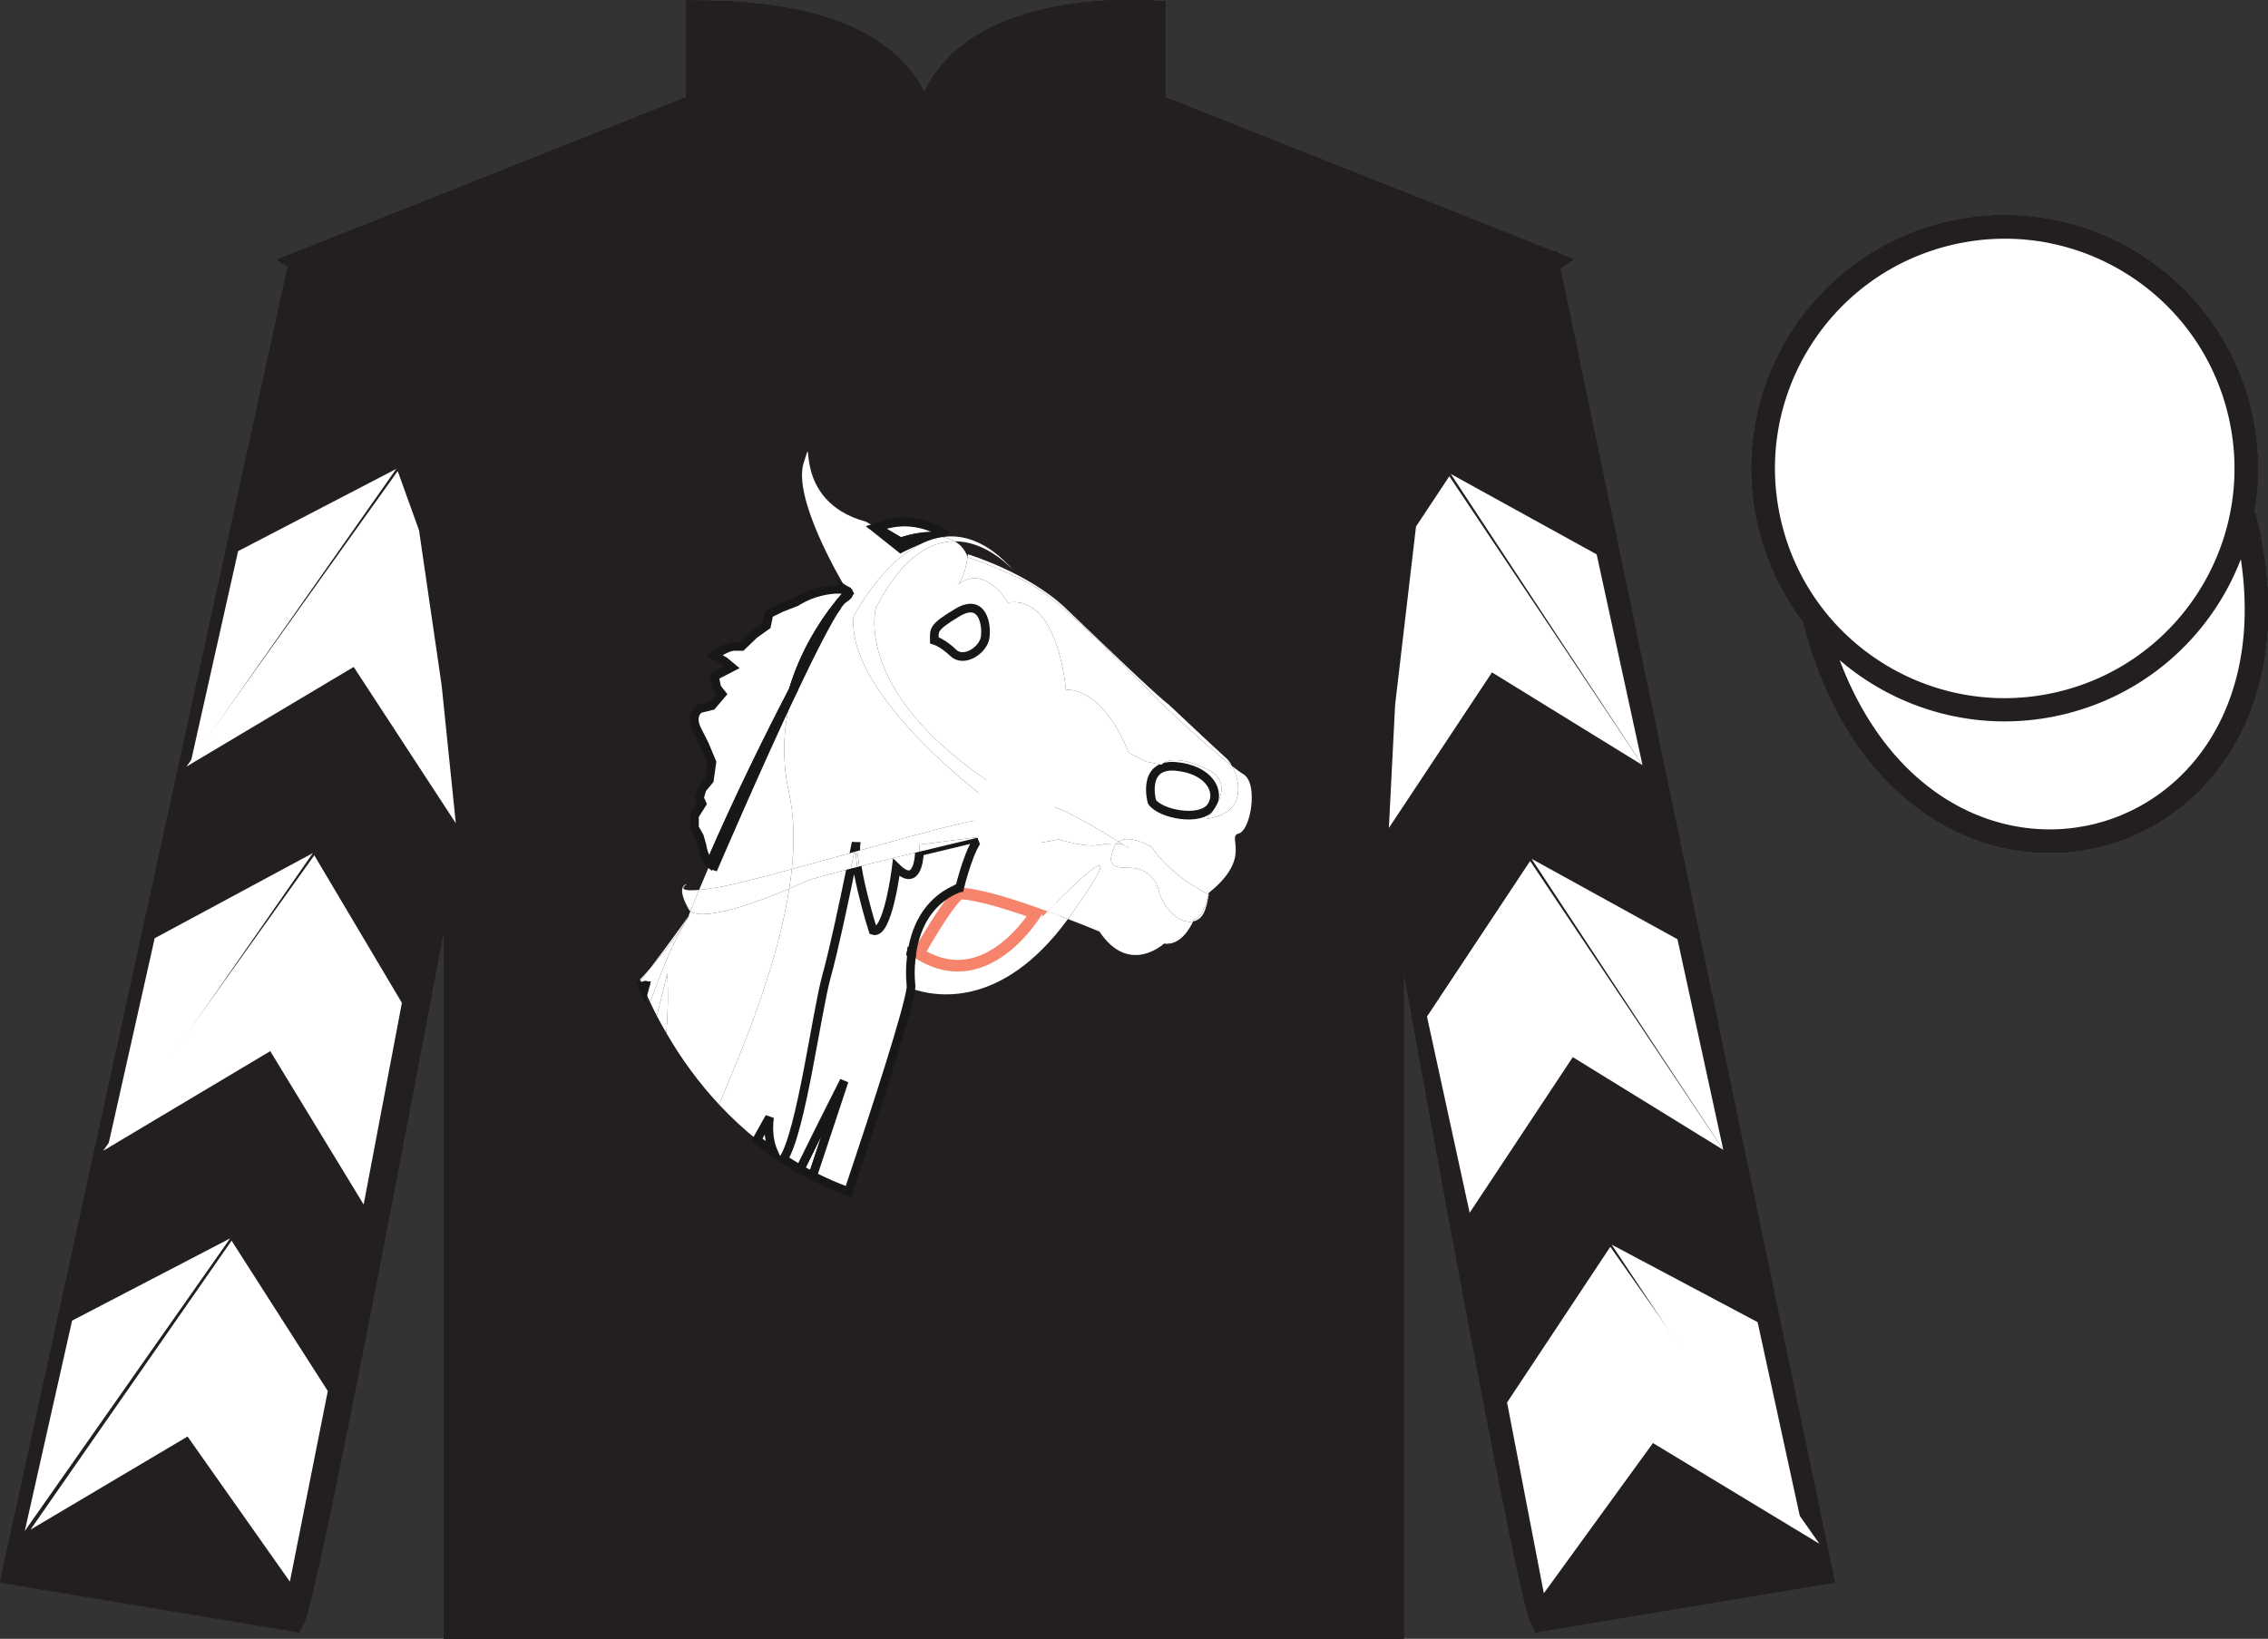 <?xml version="1.0" encoding="UTF-8"?>
<svg xmlns="http://www.w3.org/2000/svg" xmlns:xlink="http://www.w3.org/1999/xlink" width="97.59pt" height="70.53pt" viewBox="0 0 97.59 70.53" version="1.1">
<rect x="0" y="0" width="97.59" height="70.53" fill="#333333" stroke="none"/>
<defs>
<clipPath id="clip1">
  <path d="M 0 70.531 L 97.59 70.531 L 97.59 0.031 L 0 0.031 L 0 70.531 Z M 0 70.531 "/>
</clipPath>
</defs>
<g id="surface0">
<g clip-path="url(#clip1)" clip-rule="nonzero">
<path style=" stroke:none;fill-rule:nonzero;fill:rgb(100%,100%,100%);fill-opacity:1;" d="M 13.02 11.281 C 13.02 11.281 18.102 14.531 19.602 29.863 C 19.602 29.863 19.602 44.863 19.602 70.031 L 59.895 70.031 L 59.895 29.695 C 59.895 29.695 61.684 14.695 66.645 11.281 L 49.645 4.531 L 49.645 0.531 C 49.645 0.531 39.754 -0.305 39.754 6.531 C 39.754 6.531 40.77 0.531 30.02 0.531 L 30.02 4.531 L 13.02 11.281 "/>
<path style="fill:none;stroke-width:10;stroke-linecap:butt;stroke-linejoin:miter;stroke:rgb(13.73%,12.16%,12.549%);stroke-opacity:1;stroke-miterlimit:4;" d="M 130.195 592.487 C 130.195 592.487 181.016 559.987 196.016 406.667 C 196.016 406.667 196.016 256.667 196.016 4.987 L 598.945 4.987 L 598.945 408.347 C 598.945 408.347 616.836 558.347 666.445 592.487 L 496.445 659.987 L 496.445 699.987 C 496.445 699.987 397.539 708.347 397.539 639.987 C 397.539 639.987 407.695 699.987 300.195 699.987 L 300.195 659.987 L 130.195 592.487 Z M 130.195 592.487 " transform="matrix(0.1,0,0,-0.1,0,70.53)"/>
<path style=" stroke:none;fill-rule:nonzero;fill:rgb(0%,36.333%,19.509%);fill-opacity:1;" d="M 12.602 69.695 C 13.352 68.195 19.352 35.945 19.352 35.945 C 19.852 24.445 16.352 12.695 12.852 11.695 L 0.602 67.695 L 12.602 69.695 "/>
<path style="fill:none;stroke-width:10;stroke-linecap:butt;stroke-linejoin:miter;stroke:rgb(13.73%,12.16%,12.549%);stroke-opacity:1;stroke-miterlimit:4;" d="M 126.016 8.347 C 133.516 23.347 193.516 345.847 193.516 345.847 C 198.516 460.847 163.516 578.347 128.516 588.347 L 6.016 28.347 L 126.016 8.347 Z M 126.016 8.347 " transform="matrix(0.1,0,0,-0.1,0,70.53)"/>
<path style=" stroke:none;fill-rule:nonzero;fill:rgb(0%,36.333%,19.509%);fill-opacity:1;" d="M 78.352 67.695 L 66.602 11.445 C 63.102 12.445 59.352 24.445 59.852 35.945 C 59.852 35.945 65.602 68.195 66.352 69.695 L 78.352 67.695 "/>
<path style="fill:none;stroke-width:10;stroke-linecap:butt;stroke-linejoin:miter;stroke:rgb(13.73%,12.16%,12.549%);stroke-opacity:1;stroke-miterlimit:4;" d="M 783.516 28.347 L 666.016 590.847 C 631.016 580.847 593.516 460.847 598.516 345.847 C 598.516 345.847 656.016 23.347 663.516 8.347 L 783.516 28.347 Z M 783.516 28.347 " transform="matrix(0.1,0,0,-0.1,0,70.53)"/>
<path style="fill-rule:nonzero;fill:rgb(100%,100%,100%);fill-opacity:1;stroke-width:10;stroke-linecap:butt;stroke-linejoin:miter;stroke:rgb(13.73%,12.16%,12.549%);stroke-opacity:1;stroke-miterlimit:4;" d="M 780.703 439.245 C 820.391 283.62 1004.336 331.198 965.547 483.191 " transform="matrix(0.1,0,0,-0.1,0,70.53)"/>
<path style=" stroke:none;fill-rule:nonzero;fill:rgb(66.03%,31.331%,68.348%);fill-opacity:1;" d="M 39.27 15.195 L 34.27 28.445 L 21.77 28.445 L 31.52 34.695 L 27.02 47.195 L 39.52 39.445 L 52.27 47.195 L 47.27 34.945 L 57.27 28.445 L 44.52 28.445 L 39.27 15.195 "/>
<path style=" stroke:none;fill-rule:nonzero;fill:rgb(100%,100%,100%);fill-opacity:1;" d="M 88.828 30.223 C 94.387 28.805 97.742 23.148 96.324 17.594 C 94.906 12.035 89.25 8.68 83.691 10.098 C 78.137 11.516 74.781 17.172 76.199 22.727 C 77.613 28.285 83.27 31.641 88.828 30.223 "/>
<path style="fill:none;stroke-width:10;stroke-linecap:butt;stroke-linejoin:miter;stroke:rgb(13.73%,12.16%,12.549%);stroke-opacity:1;stroke-miterlimit:4;" d="M 888.281 403.073 C 943.867 417.253 977.422 473.816 963.242 529.362 C 949.062 584.948 892.5 618.503 836.914 604.323 C 781.367 590.144 747.812 533.581 761.992 478.034 C 776.133 422.448 832.695 388.894 888.281 403.073 Z M 888.281 403.073 " transform="matrix(0.1,0,0,-0.1,0,70.53)"/>
<path style=" stroke:none;fill-rule:nonzero;fill:rgb(100%,95.41%,10.001%);fill-opacity:1;" d="M 86.672 21.84 C 87.605 21.602 88.172 20.652 87.934 19.719 C 87.695 18.785 86.742 18.219 85.809 18.457 C 84.875 18.695 84.312 19.648 84.551 20.582 C 84.789 21.516 85.738 22.078 86.672 21.84 "/>
<path style="fill:none;stroke-width:10;stroke-linecap:butt;stroke-linejoin:miter;stroke:rgb(13.73%,12.16%,12.549%);stroke-opacity:1;stroke-miterlimit:4;" d="M 866.719 486.902 C 876.055 489.284 881.719 498.777 879.336 508.113 C 876.953 517.448 867.422 523.112 858.086 520.73 C 848.75 518.347 843.125 508.816 845.508 499.48 C 847.891 490.144 857.383 484.519 866.719 486.902 Z M 866.719 486.902 " transform="matrix(0.1,0,0,-0.1,0,70.53)"/>
<path style=" stroke:none;fill-rule:nonzero;fill:rgb(100%,100%,100%);fill-opacity:1;" d="M 13.02 11.281 C 13.02 11.281 18.102 14.531 19.602 29.863 C 19.602 29.863 19.602 44.863 19.602 70.031 L 59.895 70.031 L 59.895 29.695 C 59.895 29.695 61.684 14.695 66.645 11.281 L 49.645 4.531 L 49.645 0.531 C 49.645 0.531 39.754 -0.305 39.754 6.531 C 39.754 6.531 40.77 0.531 30.02 0.531 L 30.02 4.531 L 13.02 11.281 "/>
<path style="fill:none;stroke-width:10;stroke-linecap:butt;stroke-linejoin:miter;stroke:rgb(13.73%,12.16%,12.549%);stroke-opacity:1;stroke-miterlimit:4;" d="M 130.195 592.487 C 130.195 592.487 181.016 559.987 196.016 406.667 C 196.016 406.667 196.016 256.667 196.016 4.987 L 598.945 4.987 L 598.945 408.347 C 598.945 408.347 616.836 558.347 666.445 592.487 L 496.445 659.987 L 496.445 699.987 C 496.445 699.987 397.539 708.347 397.539 639.987 C 397.539 639.987 407.695 699.987 300.195 699.987 L 300.195 659.987 L 130.195 592.487 Z M 130.195 592.487 " transform="matrix(0.1,0,0,-0.1,0,70.53)"/>
<path style=" stroke:none;fill-rule:nonzero;fill:rgb(0%,36.333%,19.509%);fill-opacity:1;" d="M 12.602 69.695 C 13.352 68.195 19.352 35.945 19.352 35.945 C 19.852 24.445 16.352 12.695 12.852 11.695 L 0.602 67.695 L 12.602 69.695 "/>
<path style="fill:none;stroke-width:10;stroke-linecap:butt;stroke-linejoin:miter;stroke:rgb(13.73%,12.16%,12.549%);stroke-opacity:1;stroke-miterlimit:4;" d="M 126.016 8.347 C 133.516 23.347 193.516 345.847 193.516 345.847 C 198.516 460.847 163.516 578.347 128.516 588.347 L 6.016 28.347 L 126.016 8.347 Z M 126.016 8.347 " transform="matrix(0.1,0,0,-0.1,0,70.53)"/>
<path style=" stroke:none;fill-rule:nonzero;fill:rgb(0%,36.333%,19.509%);fill-opacity:1;" d="M 78.352 67.695 L 66.602 11.445 C 63.102 12.445 59.352 24.445 59.852 35.945 C 59.852 35.945 65.602 68.195 66.352 69.695 L 78.352 67.695 "/>
<path style="fill:none;stroke-width:10;stroke-linecap:butt;stroke-linejoin:miter;stroke:rgb(13.73%,12.16%,12.549%);stroke-opacity:1;stroke-miterlimit:4;" d="M 783.516 28.347 L 666.016 590.847 C 631.016 580.847 593.516 460.847 598.516 345.847 C 598.516 345.847 656.016 23.347 663.516 8.347 L 783.516 28.347 Z M 783.516 28.347 " transform="matrix(0.1,0,0,-0.1,0,70.53)"/>
<path style="fill-rule:nonzero;fill:rgb(100%,100%,100%);fill-opacity:1;stroke-width:10;stroke-linecap:butt;stroke-linejoin:miter;stroke:rgb(13.73%,12.16%,12.549%);stroke-opacity:1;stroke-miterlimit:4;" d="M 780.703 439.245 C 820.391 283.62 1004.336 331.198 965.547 483.191 " transform="matrix(0.1,0,0,-0.1,0,70.53)"/>
<path style=" stroke:none;fill-rule:nonzero;fill:rgb(66.03%,31.331%,68.348%);fill-opacity:1;" d="M 39.27 15.195 L 34.27 28.445 L 21.77 28.445 L 31.52 34.695 L 27.02 47.195 L 39.52 39.445 L 52.27 47.195 L 47.27 34.945 L 57.27 28.445 L 44.52 28.445 L 39.27 15.195 "/>
<path style=" stroke:none;fill-rule:nonzero;fill:rgb(100%,100%,100%);fill-opacity:1;" d="M 88.828 30.223 C 94.387 28.805 97.742 23.148 96.324 17.594 C 94.906 12.035 89.25 8.68 83.691 10.098 C 78.137 11.516 74.781 17.172 76.199 22.727 C 77.613 28.285 83.27 31.641 88.828 30.223 "/>
<path style="fill:none;stroke-width:10;stroke-linecap:butt;stroke-linejoin:miter;stroke:rgb(13.73%,12.16%,12.549%);stroke-opacity:1;stroke-miterlimit:4;" d="M 888.281 403.073 C 943.867 417.253 977.422 473.816 963.242 529.362 C 949.062 584.948 892.5 618.503 836.914 604.323 C 781.367 590.144 747.812 533.581 761.992 478.034 C 776.133 422.448 832.695 388.894 888.281 403.073 Z M 888.281 403.073 " transform="matrix(0.1,0,0,-0.1,0,70.53)"/>
<path style=" stroke:none;fill-rule:nonzero;fill:rgb(100%,95.41%,10.001%);fill-opacity:1;" d="M 86.672 21.84 C 87.605 21.602 88.172 20.652 87.934 19.719 C 87.695 18.785 86.742 18.219 85.809 18.457 C 84.875 18.695 84.312 19.648 84.551 20.582 C 84.789 21.516 85.738 22.078 86.672 21.84 "/>
<path style="fill:none;stroke-width:10;stroke-linecap:butt;stroke-linejoin:miter;stroke:rgb(13.73%,12.16%,12.549%);stroke-opacity:1;stroke-miterlimit:4;" d="M 866.719 486.902 C 876.055 489.284 881.719 498.777 879.336 508.113 C 876.953 517.448 867.422 523.112 858.086 520.73 C 848.75 518.347 843.125 508.816 845.508 499.48 C 847.891 490.144 857.383 484.519 866.719 486.902 Z M 866.719 486.902 " transform="matrix(0.1,0,0,-0.1,0,70.53)"/>
<path style=" stroke:none;fill-rule:nonzero;fill:rgb(100%,100%,100%);fill-opacity:1;" d="M 13.02 11.281 C 13.02 11.281 18.102 14.531 19.602 29.863 C 19.602 29.863 19.602 44.863 19.602 70.031 L 59.895 70.031 L 59.895 29.695 C 59.895 29.695 61.684 14.695 66.645 11.281 L 49.645 4.531 L 49.645 0.531 C 49.645 0.531 39.754 -0.305 39.754 6.531 C 39.754 6.531 40.77 0.531 30.02 0.531 L 30.02 4.531 L 13.02 11.281 "/>
<path style="fill:none;stroke-width:10;stroke-linecap:butt;stroke-linejoin:miter;stroke:rgb(13.73%,12.16%,12.549%);stroke-opacity:1;stroke-miterlimit:4;" d="M 130.195 592.487 C 130.195 592.487 181.016 559.987 196.016 406.667 C 196.016 406.667 196.016 256.667 196.016 4.987 L 598.945 4.987 L 598.945 408.347 C 598.945 408.347 616.836 558.347 666.445 592.487 L 496.445 659.987 L 496.445 699.987 C 496.445 699.987 397.539 708.347 397.539 639.987 C 397.539 639.987 407.695 699.987 300.195 699.987 L 300.195 659.987 L 130.195 592.487 Z M 130.195 592.487 " transform="matrix(0.1,0,0,-0.1,0,70.53)"/>
<path style=" stroke:none;fill-rule:nonzero;fill:rgb(0%,36.333%,19.509%);fill-opacity:1;" d="M 12.602 69.695 C 13.352 68.195 19.352 35.945 19.352 35.945 C 19.852 24.445 16.352 12.695 12.852 11.695 L 0.602 67.695 L 12.602 69.695 "/>
<path style="fill:none;stroke-width:10;stroke-linecap:butt;stroke-linejoin:miter;stroke:rgb(13.73%,12.16%,12.549%);stroke-opacity:1;stroke-miterlimit:4;" d="M 126.016 8.347 C 133.516 23.347 193.516 345.847 193.516 345.847 C 198.516 460.847 163.516 578.347 128.516 588.347 L 6.016 28.347 L 126.016 8.347 Z M 126.016 8.347 " transform="matrix(0.1,0,0,-0.1,0,70.53)"/>
<path style=" stroke:none;fill-rule:nonzero;fill:rgb(0%,36.333%,19.509%);fill-opacity:1;" d="M 78.352 67.695 L 66.602 11.445 C 63.102 12.445 59.352 24.445 59.852 35.945 C 59.852 35.945 65.602 68.195 66.352 69.695 L 78.352 67.695 "/>
<path style="fill:none;stroke-width:10;stroke-linecap:butt;stroke-linejoin:miter;stroke:rgb(13.73%,12.16%,12.549%);stroke-opacity:1;stroke-miterlimit:4;" d="M 783.516 28.347 L 666.016 590.847 C 631.016 580.847 593.516 460.847 598.516 345.847 C 598.516 345.847 656.016 23.347 663.516 8.347 L 783.516 28.347 Z M 783.516 28.347 " transform="matrix(0.1,0,0,-0.1,0,70.53)"/>
<path style="fill-rule:nonzero;fill:rgb(100%,100%,100%);fill-opacity:1;stroke-width:10;stroke-linecap:butt;stroke-linejoin:miter;stroke:rgb(13.73%,12.16%,12.549%);stroke-opacity:1;stroke-miterlimit:4;" d="M 780.703 439.245 C 820.391 283.62 1004.336 331.198 965.547 483.191 " transform="matrix(0.1,0,0,-0.1,0,70.53)"/>
<path style=" stroke:none;fill-rule:nonzero;fill:rgb(66.03%,31.331%,68.348%);fill-opacity:1;" d="M 39.27 15.195 L 34.27 28.445 L 21.77 28.445 L 31.52 34.695 L 27.02 47.195 L 39.52 39.445 L 52.27 47.195 L 47.27 34.945 L 57.27 28.445 L 44.52 28.445 L 39.27 15.195 "/>
<path style=" stroke:none;fill-rule:nonzero;fill:rgb(100%,100%,100%);fill-opacity:1;" d="M 88.828 30.223 C 94.387 28.805 97.742 23.148 96.324 17.594 C 94.906 12.035 89.25 8.68 83.691 10.098 C 78.137 11.516 74.781 17.172 76.199 22.727 C 77.613 28.285 83.27 31.641 88.828 30.223 "/>
<path style="fill:none;stroke-width:10;stroke-linecap:butt;stroke-linejoin:miter;stroke:rgb(13.73%,12.16%,12.549%);stroke-opacity:1;stroke-miterlimit:4;" d="M 888.281 403.073 C 943.867 417.253 977.422 473.816 963.242 529.362 C 949.062 584.948 892.5 618.503 836.914 604.323 C 781.367 590.144 747.812 533.581 761.992 478.034 C 776.133 422.448 832.695 388.894 888.281 403.073 Z M 888.281 403.073 " transform="matrix(0.1,0,0,-0.1,0,70.53)"/>
<path style=" stroke:none;fill-rule:nonzero;fill:rgb(100%,95.41%,10.001%);fill-opacity:1;" d="M 86.672 21.84 C 87.605 21.602 88.172 20.652 87.934 19.719 C 87.695 18.785 86.742 18.219 85.809 18.457 C 84.875 18.695 84.312 19.648 84.551 20.582 C 84.789 21.516 85.738 22.078 86.672 21.84 "/>
<path style="fill:none;stroke-width:10;stroke-linecap:butt;stroke-linejoin:miter;stroke:rgb(13.73%,12.16%,12.549%);stroke-opacity:1;stroke-miterlimit:4;" d="M 866.719 486.902 C 876.055 489.284 881.719 498.777 879.336 508.113 C 876.953 517.448 867.422 523.112 858.086 520.73 C 848.75 518.347 843.125 508.816 845.508 499.48 C 847.891 490.144 857.383 484.519 866.719 486.902 Z M 866.719 486.902 " transform="matrix(0.1,0,0,-0.1,0,70.53)"/>
<path style=" stroke:none;fill-rule:nonzero;fill:rgb(100%,100%,100%);fill-opacity:1;" d="M 13.02 11.281 C 13.02 11.281 18.102 14.531 19.602 29.863 C 19.602 29.863 19.602 44.863 19.602 70.031 L 59.895 70.031 L 59.895 29.695 C 59.895 29.695 61.684 14.695 66.645 11.281 L 49.645 4.531 L 49.645 0.531 C 49.645 0.531 39.754 -0.305 39.754 6.531 C 39.754 6.531 40.77 0.531 30.02 0.531 L 30.02 4.531 L 13.02 11.281 "/>
<path style="fill:none;stroke-width:10;stroke-linecap:butt;stroke-linejoin:miter;stroke:rgb(13.73%,12.16%,12.549%);stroke-opacity:1;stroke-miterlimit:4;" d="M 130.195 592.487 C 130.195 592.487 181.016 559.987 196.016 406.667 C 196.016 406.667 196.016 256.667 196.016 4.987 L 598.945 4.987 L 598.945 408.347 C 598.945 408.347 616.836 558.347 666.445 592.487 L 496.445 659.987 L 496.445 699.987 C 496.445 699.987 397.539 708.347 397.539 639.987 C 397.539 639.987 407.695 699.987 300.195 699.987 L 300.195 659.987 L 130.195 592.487 Z M 130.195 592.487 " transform="matrix(0.1,0,0,-0.1,0,70.53)"/>
<path style=" stroke:none;fill-rule:nonzero;fill:rgb(0%,36.333%,19.509%);fill-opacity:1;" d="M 12.602 69.695 C 13.352 68.195 19.352 35.945 19.352 35.945 C 19.852 24.445 16.352 12.695 12.852 11.695 L 0.602 67.695 L 12.602 69.695 "/>
<path style="fill:none;stroke-width:10;stroke-linecap:butt;stroke-linejoin:miter;stroke:rgb(13.73%,12.16%,12.549%);stroke-opacity:1;stroke-miterlimit:4;" d="M 126.016 8.347 C 133.516 23.347 193.516 345.847 193.516 345.847 C 198.516 460.847 163.516 578.347 128.516 588.347 L 6.016 28.347 L 126.016 8.347 Z M 126.016 8.347 " transform="matrix(0.1,0,0,-0.1,0,70.53)"/>
<path style=" stroke:none;fill-rule:nonzero;fill:rgb(0%,36.333%,19.509%);fill-opacity:1;" d="M 78.352 67.695 L 66.602 11.445 C 63.102 12.445 59.352 24.445 59.852 35.945 C 59.852 35.945 65.602 68.195 66.352 69.695 L 78.352 67.695 "/>
<path style="fill:none;stroke-width:10;stroke-linecap:butt;stroke-linejoin:miter;stroke:rgb(13.73%,12.16%,12.549%);stroke-opacity:1;stroke-miterlimit:4;" d="M 783.516 28.347 L 666.016 590.847 C 631.016 580.847 593.516 460.847 598.516 345.847 C 598.516 345.847 656.016 23.347 663.516 8.347 L 783.516 28.347 Z M 783.516 28.347 " transform="matrix(0.1,0,0,-0.1,0,70.53)"/>
<path style="fill-rule:nonzero;fill:rgb(100%,100%,100%);fill-opacity:1;stroke-width:10;stroke-linecap:butt;stroke-linejoin:miter;stroke:rgb(13.73%,12.16%,12.549%);stroke-opacity:1;stroke-miterlimit:4;" d="M 780.703 439.245 C 820.391 283.62 1004.336 331.198 965.547 483.191 " transform="matrix(0.1,0,0,-0.1,0,70.53)"/>
<path style=" stroke:none;fill-rule:nonzero;fill:rgb(66.03%,31.331%,68.348%);fill-opacity:1;" d="M 39.27 15.195 L 34.27 28.445 L 21.77 28.445 L 31.52 34.695 L 27.02 47.195 L 39.52 39.445 L 52.27 47.195 L 47.27 34.945 L 57.27 28.445 L 44.52 28.445 L 39.27 15.195 "/>
<path style=" stroke:none;fill-rule:nonzero;fill:rgb(100%,100%,100%);fill-opacity:1;" d="M 88.828 30.223 C 94.387 28.805 97.742 23.148 96.324 17.594 C 94.906 12.035 89.25 8.68 83.691 10.098 C 78.137 11.516 74.781 17.172 76.199 22.727 C 77.613 28.285 83.27 31.641 88.828 30.223 "/>
<path style="fill:none;stroke-width:10;stroke-linecap:butt;stroke-linejoin:miter;stroke:rgb(13.73%,12.16%,12.549%);stroke-opacity:1;stroke-miterlimit:4;" d="M 888.281 403.073 C 943.867 417.253 977.422 473.816 963.242 529.362 C 949.062 584.948 892.5 618.503 836.914 604.323 C 781.367 590.144 747.812 533.581 761.992 478.034 C 776.133 422.448 832.695 388.894 888.281 403.073 Z M 888.281 403.073 " transform="matrix(0.1,0,0,-0.1,0,70.53)"/>
<path style=" stroke:none;fill-rule:nonzero;fill:rgb(100%,95.41%,10.001%);fill-opacity:1;" d="M 86.672 21.84 C 87.605 21.602 88.172 20.652 87.934 19.719 C 87.695 18.785 86.742 18.219 85.809 18.457 C 84.875 18.695 84.312 19.648 84.551 20.582 C 84.789 21.516 85.738 22.078 86.672 21.84 "/>
<path style="fill:none;stroke-width:10;stroke-linecap:butt;stroke-linejoin:miter;stroke:rgb(13.73%,12.16%,12.549%);stroke-opacity:1;stroke-miterlimit:4;" d="M 866.719 486.902 C 876.055 489.284 881.719 498.777 879.336 508.113 C 876.953 517.448 867.422 523.112 858.086 520.73 C 848.75 518.347 843.125 508.816 845.508 499.48 C 847.891 490.144 857.383 484.519 866.719 486.902 Z M 866.719 486.902 " transform="matrix(0.1,0,0,-0.1,0,70.53)"/>
<path style=" stroke:none;fill-rule:nonzero;fill:rgb(100%,100%,100%);fill-opacity:1;" d="M 13.02 11.281 C 13.02 11.281 18.102 14.531 19.602 29.863 C 19.602 29.863 19.602 44.863 19.602 70.031 L 59.895 70.031 L 59.895 29.695 C 59.895 29.695 61.684 14.695 66.645 11.281 L 49.645 4.531 L 49.645 0.531 C 49.645 0.531 39.754 -0.305 39.754 6.531 C 39.754 6.531 40.77 0.531 30.02 0.531 L 30.02 4.531 L 13.02 11.281 "/>
<path style="fill:none;stroke-width:10;stroke-linecap:butt;stroke-linejoin:miter;stroke:rgb(13.73%,12.16%,12.549%);stroke-opacity:1;stroke-miterlimit:4;" d="M 130.195 592.487 C 130.195 592.487 181.016 559.987 196.016 406.667 C 196.016 406.667 196.016 256.667 196.016 4.987 L 598.945 4.987 L 598.945 408.347 C 598.945 408.347 616.836 558.347 666.445 592.487 L 496.445 659.987 L 496.445 699.987 C 496.445 699.987 397.539 708.347 397.539 639.987 C 397.539 639.987 407.695 699.987 300.195 699.987 L 300.195 659.987 L 130.195 592.487 Z M 130.195 592.487 " transform="matrix(0.1,0,0,-0.1,0,70.53)"/>
<path style=" stroke:none;fill-rule:nonzero;fill:rgb(0%,36.333%,19.509%);fill-opacity:1;" d="M 12.602 69.695 C 13.352 68.195 19.352 35.945 19.352 35.945 C 19.852 24.445 16.352 12.695 12.852 11.695 L 0.602 67.695 L 12.602 69.695 "/>
<path style="fill:none;stroke-width:10;stroke-linecap:butt;stroke-linejoin:miter;stroke:rgb(13.73%,12.16%,12.549%);stroke-opacity:1;stroke-miterlimit:4;" d="M 126.016 8.347 C 133.516 23.347 193.516 345.847 193.516 345.847 C 198.516 460.847 163.516 578.347 128.516 588.347 L 6.016 28.347 L 126.016 8.347 Z M 126.016 8.347 " transform="matrix(0.1,0,0,-0.1,0,70.53)"/>
<path style=" stroke:none;fill-rule:nonzero;fill:rgb(0%,36.333%,19.509%);fill-opacity:1;" d="M 78.352 67.695 L 66.602 11.445 C 63.102 12.445 59.352 24.445 59.852 35.945 C 59.852 35.945 65.602 68.195 66.352 69.695 L 78.352 67.695 "/>
<path style="fill:none;stroke-width:10;stroke-linecap:butt;stroke-linejoin:miter;stroke:rgb(13.73%,12.16%,12.549%);stroke-opacity:1;stroke-miterlimit:4;" d="M 783.516 28.347 L 666.016 590.847 C 631.016 580.847 593.516 460.847 598.516 345.847 C 598.516 345.847 656.016 23.347 663.516 8.347 L 783.516 28.347 Z M 783.516 28.347 " transform="matrix(0.1,0,0,-0.1,0,70.53)"/>
<path style="fill-rule:nonzero;fill:rgb(100%,100%,100%);fill-opacity:1;stroke-width:10;stroke-linecap:butt;stroke-linejoin:miter;stroke:rgb(13.73%,12.16%,12.549%);stroke-opacity:1;stroke-miterlimit:4;" d="M 780.703 439.245 C 820.391 283.62 1004.336 331.198 965.547 483.191 " transform="matrix(0.1,0,0,-0.1,0,70.53)"/>
<path style=" stroke:none;fill-rule:nonzero;fill:rgb(66.03%,31.331%,68.348%);fill-opacity:1;" d="M 39.27 15.195 L 34.27 28.445 L 21.77 28.445 L 31.52 34.695 L 27.02 47.195 L 39.52 39.445 L 52.27 47.195 L 47.27 34.945 L 57.27 28.445 L 44.52 28.445 L 39.27 15.195 "/>
<path style=" stroke:none;fill-rule:nonzero;fill:rgb(100%,100%,100%);fill-opacity:1;" d="M 88.828 30.223 C 94.387 28.805 97.742 23.148 96.324 17.594 C 94.906 12.035 89.25 8.68 83.691 10.098 C 78.137 11.516 74.781 17.172 76.199 22.727 C 77.613 28.285 83.27 31.641 88.828 30.223 "/>
<path style="fill:none;stroke-width:10;stroke-linecap:butt;stroke-linejoin:miter;stroke:rgb(13.73%,12.16%,12.549%);stroke-opacity:1;stroke-miterlimit:4;" d="M 888.281 403.073 C 943.867 417.253 977.422 473.816 963.242 529.362 C 949.062 584.948 892.5 618.503 836.914 604.323 C 781.367 590.144 747.812 533.581 761.992 478.034 C 776.133 422.448 832.695 388.894 888.281 403.073 Z M 888.281 403.073 " transform="matrix(0.1,0,0,-0.1,0,70.53)"/>
<path style=" stroke:none;fill-rule:nonzero;fill:rgb(100%,95.41%,10.001%);fill-opacity:1;" d="M 86.672 21.84 C 87.605 21.602 88.172 20.652 87.934 19.719 C 87.695 18.785 86.742 18.219 85.809 18.457 C 84.875 18.695 84.312 19.648 84.551 20.582 C 84.789 21.516 85.738 22.078 86.672 21.84 "/>
<path style="fill:none;stroke-width:10;stroke-linecap:butt;stroke-linejoin:miter;stroke:rgb(13.73%,12.16%,12.549%);stroke-opacity:1;stroke-miterlimit:4;" d="M 866.719 486.902 C 876.055 489.284 881.719 498.777 879.336 508.113 C 876.953 517.448 867.422 523.112 858.086 520.73 C 848.75 518.347 843.125 508.816 845.508 499.48 C 847.891 490.144 857.383 484.519 866.719 486.902 Z M 866.719 486.902 " transform="matrix(0.1,0,0,-0.1,0,70.53)"/>
<path style=" stroke:none;fill-rule:nonzero;fill:rgb(100%,100%,100%);fill-opacity:1;" d="M 13.02 11.281 C 13.02 11.281 18.102 14.531 19.602 29.863 C 19.602 29.863 19.602 44.863 19.602 70.031 L 59.895 70.031 L 59.895 29.695 C 59.895 29.695 61.684 14.695 66.645 11.281 L 49.645 4.531 L 49.645 0.531 C 49.645 0.531 39.754 -0.305 39.754 6.531 C 39.754 6.531 40.77 0.531 30.02 0.531 L 30.02 4.531 L 13.02 11.281 "/>
<path style="fill:none;stroke-width:10;stroke-linecap:butt;stroke-linejoin:miter;stroke:rgb(13.73%,12.16%,12.549%);stroke-opacity:1;stroke-miterlimit:4;" d="M 130.195 592.487 C 130.195 592.487 181.016 559.987 196.016 406.667 C 196.016 406.667 196.016 256.667 196.016 4.987 L 598.945 4.987 L 598.945 408.347 C 598.945 408.347 616.836 558.347 666.445 592.487 L 496.445 659.987 L 496.445 699.987 C 496.445 699.987 397.539 708.347 397.539 639.987 C 397.539 639.987 407.695 699.987 300.195 699.987 L 300.195 659.987 L 130.195 592.487 Z M 130.195 592.487 " transform="matrix(0.1,0,0,-0.1,0,70.53)"/>
<path style=" stroke:none;fill-rule:nonzero;fill:rgb(0%,36.333%,19.509%);fill-opacity:1;" d="M 12.602 69.695 C 13.352 68.195 19.352 35.945 19.352 35.945 C 19.852 24.445 16.352 12.695 12.852 11.695 L 0.602 67.695 L 12.602 69.695 "/>
<path style="fill:none;stroke-width:10;stroke-linecap:butt;stroke-linejoin:miter;stroke:rgb(13.73%,12.16%,12.549%);stroke-opacity:1;stroke-miterlimit:4;" d="M 126.016 8.347 C 133.516 23.347 193.516 345.847 193.516 345.847 C 198.516 460.847 163.516 578.347 128.516 588.347 L 6.016 28.347 L 126.016 8.347 Z M 126.016 8.347 " transform="matrix(0.1,0,0,-0.1,0,70.53)"/>
<path style=" stroke:none;fill-rule:nonzero;fill:rgb(0%,36.333%,19.509%);fill-opacity:1;" d="M 78.352 67.695 L 66.602 11.445 C 63.102 12.445 59.352 24.445 59.852 35.945 C 59.852 35.945 65.602 68.195 66.352 69.695 L 78.352 67.695 "/>
<path style="fill:none;stroke-width:10;stroke-linecap:butt;stroke-linejoin:miter;stroke:rgb(13.73%,12.16%,12.549%);stroke-opacity:1;stroke-miterlimit:4;" d="M 783.516 28.347 L 666.016 590.847 C 631.016 580.847 593.516 460.847 598.516 345.847 C 598.516 345.847 656.016 23.347 663.516 8.347 L 783.516 28.347 Z M 783.516 28.347 " transform="matrix(0.1,0,0,-0.1,0,70.53)"/>
<path style="fill-rule:nonzero;fill:rgb(100%,100%,100%);fill-opacity:1;stroke-width:10;stroke-linecap:butt;stroke-linejoin:miter;stroke:rgb(13.73%,12.16%,12.549%);stroke-opacity:1;stroke-miterlimit:4;" d="M 780.703 439.245 C 820.391 283.62 1004.336 331.198 965.547 483.191 " transform="matrix(0.1,0,0,-0.1,0,70.53)"/>
<path style=" stroke:none;fill-rule:nonzero;fill:rgb(66.03%,31.331%,68.348%);fill-opacity:1;" d="M 39.27 15.195 L 34.27 28.445 L 21.77 28.445 L 31.52 34.695 L 27.02 47.195 L 39.52 39.445 L 52.27 47.195 L 47.27 34.945 L 57.27 28.445 L 44.52 28.445 L 39.27 15.195 "/>
<path style=" stroke:none;fill-rule:nonzero;fill:rgb(100%,100%,100%);fill-opacity:1;" d="M 88.828 30.223 C 94.387 28.805 97.742 23.148 96.324 17.594 C 94.906 12.035 89.25 8.68 83.691 10.098 C 78.137 11.516 74.781 17.172 76.199 22.727 C 77.613 28.285 83.27 31.641 88.828 30.223 "/>
<path style="fill:none;stroke-width:10;stroke-linecap:butt;stroke-linejoin:miter;stroke:rgb(13.73%,12.16%,12.549%);stroke-opacity:1;stroke-miterlimit:4;" d="M 888.281 403.073 C 943.867 417.253 977.422 473.816 963.242 529.362 C 949.062 584.948 892.5 618.503 836.914 604.323 C 781.367 590.144 747.812 533.581 761.992 478.034 C 776.133 422.448 832.695 388.894 888.281 403.073 Z M 888.281 403.073 " transform="matrix(0.1,0,0,-0.1,0,70.53)"/>
<path style=" stroke:none;fill-rule:nonzero;fill:rgb(100%,95.41%,10.001%);fill-opacity:1;" d="M 86.672 21.84 C 87.605 21.602 88.172 20.652 87.934 19.719 C 87.695 18.785 86.742 18.219 85.809 18.457 C 84.875 18.695 84.312 19.648 84.551 20.582 C 84.789 21.516 85.738 22.078 86.672 21.84 "/>
<path style="fill:none;stroke-width:10;stroke-linecap:butt;stroke-linejoin:miter;stroke:rgb(13.73%,12.16%,12.549%);stroke-opacity:1;stroke-miterlimit:4;" d="M 866.719 486.902 C 876.055 489.284 881.719 498.777 879.336 508.113 C 876.953 517.448 867.422 523.112 858.086 520.73 C 848.75 518.347 843.125 508.816 845.508 499.48 C 847.891 490.144 857.383 484.519 866.719 486.902 Z M 866.719 486.902 " transform="matrix(0.1,0,0,-0.1,0,70.53)"/>
<path style=" stroke:none;fill-rule:nonzero;fill:rgb(100%,100%,100%);fill-opacity:1;" d="M 13.02 11.281 C 13.02 11.281 18.102 14.531 19.602 29.863 C 19.602 29.863 19.602 44.863 19.602 70.031 L 59.895 70.031 L 59.895 29.695 C 59.895 29.695 61.684 14.695 66.645 11.281 L 49.645 4.531 L 49.645 0.531 C 49.645 0.531 39.754 -0.305 39.754 6.531 C 39.754 6.531 40.77 0.531 30.02 0.531 L 30.02 4.531 L 13.02 11.281 "/>
<path style="fill:none;stroke-width:10;stroke-linecap:butt;stroke-linejoin:miter;stroke:rgb(13.73%,12.16%,12.549%);stroke-opacity:1;stroke-miterlimit:4;" d="M 130.195 592.487 C 130.195 592.487 181.016 559.987 196.016 406.667 C 196.016 406.667 196.016 256.667 196.016 4.987 L 598.945 4.987 L 598.945 408.347 C 598.945 408.347 616.836 558.347 666.445 592.487 L 496.445 659.987 L 496.445 699.987 C 496.445 699.987 397.539 708.347 397.539 639.987 C 397.539 639.987 407.695 699.987 300.195 699.987 L 300.195 659.987 L 130.195 592.487 Z M 130.195 592.487 " transform="matrix(0.1,0,0,-0.1,0,70.53)"/>
<path style=" stroke:none;fill-rule:nonzero;fill:rgb(13.73%,12.16%,12.549%);fill-opacity:1;" d="M 12.602 69.695 C 13.352 68.195 19.352 35.945 19.352 35.945 C 19.852 24.445 16.352 12.695 12.852 11.695 L 0.602 67.695 L 12.602 69.695 "/>
<path style="fill:none;stroke-width:10;stroke-linecap:butt;stroke-linejoin:miter;stroke:rgb(13.73%,12.16%,12.549%);stroke-opacity:1;stroke-miterlimit:4;" d="M 126.016 8.347 C 133.516 23.347 193.516 345.847 193.516 345.847 C 198.516 460.847 163.516 578.347 128.516 588.347 L 6.016 28.347 L 126.016 8.347 Z M 126.016 8.347 " transform="matrix(0.1,0,0,-0.1,0,70.53)"/>
<path style=" stroke:none;fill-rule:nonzero;fill:rgb(13.73%,12.16%,12.549%);fill-opacity:1;" d="M 78.352 67.695 L 66.602 11.445 C 63.102 12.445 59.352 24.445 59.852 35.945 C 59.852 35.945 65.602 68.195 66.352 69.695 L 78.352 67.695 "/>
<path style="fill:none;stroke-width:10;stroke-linecap:butt;stroke-linejoin:miter;stroke:rgb(13.73%,12.16%,12.549%);stroke-opacity:1;stroke-miterlimit:4;" d="M 783.516 28.347 L 666.016 590.847 C 631.016 580.847 593.516 460.847 598.516 345.847 C 598.516 345.847 656.016 23.347 663.516 8.347 L 783.516 28.347 Z M 783.516 28.347 " transform="matrix(0.1,0,0,-0.1,0,70.53)"/>
<path style="fill-rule:nonzero;fill:rgb(100%,100%,100%);fill-opacity:1;stroke-width:10;stroke-linecap:butt;stroke-linejoin:miter;stroke:rgb(13.73%,12.16%,12.549%);stroke-opacity:1;stroke-miterlimit:4;" d="M 780.703 439.245 C 820.391 283.62 1004.336 331.198 965.547 483.191 " transform="matrix(0.1,0,0,-0.1,0,70.53)"/>
<path style=" stroke:none;fill-rule:nonzero;fill:rgb(66.03%,31.331%,68.348%);fill-opacity:1;" d="M 39.27 15.195 L 34.27 28.445 L 21.77 28.445 L 31.52 34.695 L 27.02 47.195 L 39.52 39.445 L 52.27 47.195 L 47.27 34.945 L 57.27 28.445 L 44.52 28.445 L 39.27 15.195 "/>
<path style=" stroke:none;fill-rule:nonzero;fill:rgb(100%,100%,100%);fill-opacity:1;" d="M 88.828 30.223 C 94.387 28.805 97.742 23.148 96.324 17.594 C 94.906 12.035 89.25 8.68 83.691 10.098 C 78.137 11.516 74.781 17.172 76.199 22.727 C 77.613 28.285 83.27 31.641 88.828 30.223 "/>
<path style="fill:none;stroke-width:10;stroke-linecap:butt;stroke-linejoin:miter;stroke:rgb(13.73%,12.16%,12.549%);stroke-opacity:1;stroke-miterlimit:4;" d="M 888.281 403.073 C 943.867 417.253 977.422 473.816 963.242 529.362 C 949.062 584.948 892.5 618.503 836.914 604.323 C 781.367 590.144 747.812 533.581 761.992 478.034 C 776.133 422.448 832.695 388.894 888.281 403.073 Z M 888.281 403.073 " transform="matrix(0.1,0,0,-0.1,0,70.53)"/>
<path style=" stroke:none;fill-rule:nonzero;fill:rgb(100%,95.41%,10.001%);fill-opacity:1;" d="M 86.672 21.84 C 87.605 21.602 88.172 20.652 87.934 19.719 C 87.695 18.785 86.742 18.219 85.809 18.457 C 84.875 18.695 84.312 19.648 84.551 20.582 C 84.789 21.516 85.738 22.078 86.672 21.84 "/>
<path style="fill:none;stroke-width:10;stroke-linecap:butt;stroke-linejoin:miter;stroke:rgb(13.73%,12.16%,12.549%);stroke-opacity:1;stroke-miterlimit:4;" d="M 866.719 486.902 C 876.055 489.284 881.719 498.777 879.336 508.113 C 876.953 517.448 867.422 523.112 858.086 520.73 C 848.75 518.347 843.125 508.816 845.508 499.48 C 847.891 490.144 857.383 484.519 866.719 486.902 Z M 866.719 486.902 " transform="matrix(0.1,0,0,-0.1,0,70.53)"/>
<path style=" stroke:none;fill-rule:nonzero;fill:rgb(13.73%,12.16%,12.549%);fill-opacity:1;" d="M 13.02 11.281 C 13.02 11.281 18.102 14.531 19.602 29.863 C 19.602 29.863 19.602 44.863 19.602 70.031 L 59.895 70.031 L 59.895 29.695 C 59.895 29.695 61.684 14.695 66.645 11.281 L 49.645 4.531 L 49.645 0.531 C 49.645 0.531 39.754 -0.305 39.754 6.531 C 39.754 6.531 40.77 0.531 30.02 0.531 L 30.02 4.531 L 13.02 11.281 "/>
<path style="fill:none;stroke-width:10;stroke-linecap:butt;stroke-linejoin:miter;stroke:rgb(13.73%,12.16%,12.549%);stroke-opacity:1;stroke-miterlimit:4;" d="M 130.195 592.487 C 130.195 592.487 181.016 559.987 196.016 406.667 C 196.016 406.667 196.016 256.667 196.016 4.987 L 598.945 4.987 L 598.945 408.347 C 598.945 408.347 616.836 558.347 666.445 592.487 L 496.445 659.987 L 496.445 699.987 C 496.445 699.987 397.539 708.347 397.539 639.987 C 397.539 639.987 407.695 699.987 300.195 699.987 L 300.195 659.987 L 130.195 592.487 Z M 130.195 592.487 " transform="matrix(0.1,0,0,-0.1,0,70.53)"/>
<path style="fill-rule:nonzero;fill:rgb(100%,100%,100%);fill-opacity:1;stroke-width:10;stroke-linecap:butt;stroke-linejoin:miter;stroke:rgb(13.73%,12.16%,12.549%);stroke-opacity:1;stroke-miterlimit:4;" d="M 780.703 439.245 C 820.391 283.62 1004.336 331.198 965.547 483.191 " transform="matrix(0.1,0,0,-0.1,0,70.53)"/>
<path style=" stroke:none;fill-rule:nonzero;fill:rgb(100%,100%,100%);fill-opacity:1;" d="M 88.828 30.223 C 94.387 28.805 97.742 23.148 96.324 17.594 C 94.906 12.035 89.25 8.68 83.691 10.098 C 78.137 11.516 74.781 17.172 76.199 22.727 C 77.613 28.285 83.27 31.641 88.828 30.223 "/>
<path style="fill:none;stroke-width:10;stroke-linecap:butt;stroke-linejoin:miter;stroke:rgb(13.73%,12.16%,12.549%);stroke-opacity:1;stroke-miterlimit:4;" d="M 888.281 403.073 C 943.867 417.253 977.422 473.816 963.242 529.362 C 949.062 584.948 892.5 618.503 836.914 604.323 C 781.367 590.144 747.812 533.581 761.992 478.034 C 776.133 422.448 832.695 388.894 888.281 403.073 Z M 888.281 403.073 " transform="matrix(0.1,0,0,-0.1,0,70.53)"/>
<path style=" stroke:none;fill-rule:nonzero;fill:rgb(100%,100%,100%);fill-opacity:1;" d="M 39.23 41.051 C 39.227 41.078 39.223 41.105 39.219 41.133 C 42.512 43.379 44.848 39.328 44.848 39.328 L 44.848 39.457 C 44.848 39.457 44.938 39.367 45.078 39.223 C 43.73 38.73 42.121 38.211 41.293 38.203 C 41.234 38.227 41.18 38.25 41.125 38.273 C 40.754 38.539 40.086 39.555 39.23 41.051 "/>
<path style="fill:none;stroke-width:10;stroke-linecap:butt;stroke-linejoin:miter;stroke:rgb(96.132%,51.266%,41.81%);stroke-opacity:1;stroke-miterlimit:4;" d="M 392.305 294.792 C 392.266 294.519 392.227 294.245 392.188 293.972 C 425.117 271.511 448.477 312.019 448.477 312.019 L 448.477 310.73 C 448.477 310.73 449.375 311.628 450.781 313.073 C 437.305 317.995 421.211 323.191 412.93 323.269 C 412.344 323.034 411.797 322.8 411.25 322.566 C 407.539 319.909 400.859 309.753 392.305 294.792 Z M 392.305 294.792 " transform="matrix(0.1,0,0,-0.1,0,70.53)"/>
<path style=" stroke:none;fill-rule:nonzero;fill:rgb(100%,100%,100%);fill-opacity:1;" d="M 36.258 25.801 C 36.195 25.852 36.113 25.949 36.023 26.086 C 36.105 25.98 36.184 25.883 36.258 25.801 "/>
<path style="fill:none;stroke-width:10;stroke-linecap:butt;stroke-linejoin:miter;stroke:rgb(96.132%,51.266%,41.81%);stroke-opacity:1;stroke-miterlimit:4;" d="M 362.578 447.292 C 361.953 446.784 361.133 445.808 360.234 444.441 C 361.055 445.495 361.836 446.472 362.578 447.292 Z M 362.578 447.292 " transform="matrix(0.1,0,0,-0.1,0,70.53)"/>
<path style=" stroke:none;fill-rule:nonzero;fill:rgb(100%,100%,100%);fill-opacity:1;" d="M 29.562 39.574 C 28.91 40.621 28.5 41.727 27.973 43.129 C 28.066 43.328 28.16 43.523 28.262 43.719 C 28.527 42.684 28.711 41.879 28.711 41.879 C 28.762 42.793 28.738 43.652 28.672 44.457 C 29.324 45.586 30.086 46.621 30.941 47.535 C 31.867 45.332 33.434 41.688 33.961 38.246 C 32.707 38.777 30.348 39.668 29.707 39.219 C 29.672 39.301 29.641 39.383 29.605 39.469 C 29.723 39.312 29.723 39.324 29.562 39.574 "/>
<path style=" stroke:none;fill-rule:nonzero;fill:rgb(100%,100%,100%);fill-opacity:1;" d="M 27.961 41.691 C 27.828 41.844 27.688 42 27.539 42.156 C 27.547 42.176 27.555 42.191 27.562 42.207 C 27.699 42.035 27.832 41.859 27.961 41.691 "/>
<path style=" stroke:none;fill-rule:nonzero;fill:rgb(100%,100%,100%);fill-opacity:1;" d="M 34.07 37.406 C 34.191 36.238 34.172 35.109 33.945 34.09 C 33.59 32.48 33.746 30.996 34.121 29.723 C 32.547 33.055 30.738 37.273 30.738 37.273 C 30.672 37.254 30.609 37.219 30.559 37.172 C 30.398 37.543 30.238 37.922 30.082 38.297 C 30.301 38.277 30.586 38.238 30.953 38.176 C 31.578 38.07 32.727 37.773 34.07 37.406 "/>
<path style=" stroke:none;fill-rule:nonzero;fill:rgb(100%,100%,100%);fill-opacity:1;" d="M 28.711 41.879 C 28.711 41.879 28.527 42.684 28.262 43.719 C 28.395 43.969 28.531 44.215 28.672 44.457 C 28.738 43.652 28.762 42.793 28.711 41.879 "/>
<path style=" stroke:none;fill-rule:nonzero;fill:rgb(100%,100%,100%);fill-opacity:1;" d="M 49.871 38.367 C 49.766 37.852 49.34 37.348 48.59 37.348 C 47.84 37.348 47.629 37.215 47.949 36.449 C 47.973 36.395 48.004 36.348 48.035 36.309 C 47.641 36.277 47.207 36.391 46.984 36.391 C 46.453 36.391 45.543 36.125 45.543 36.125 L 44.848 36.258 C 44.68 36.066 44.566 35.898 44.496 35.75 C 44.328 36.055 44.094 36.395 43.781 36.773 C 43.781 36.773 42.949 37.242 42.555 35.938 C 42.465 35.957 42.348 35.984 42.215 36.016 C 41.766 36.262 41.293 38.203 41.293 38.203 C 42.121 38.211 43.73 38.73 45.078 39.223 C 45.973 38.297 49.09 35.172 46.023 39.457 C 46 39.492 45.977 39.52 45.953 39.551 C 46.746 39.855 47.309 40.094 47.309 40.094 C 48.59 42.008 50.086 40.609 50.086 40.609 C 50.805 40.707 51.219 39.914 51.336 39.656 C 50.652 39.809 49.977 38.875 49.871 38.367 "/>
<path style=" stroke:none;fill-rule:nonzero;fill:rgb(100%,100%,100%);fill-opacity:1;" d="M 42.387 27.453 C 42.293 27.984 41.477 28.531 41.023 28.102 C 40.566 27.66 40.203 27.555 40.203 27.555 C 40.203 27.113 40.113 27.012 41.203 26.359 C 42.293 25.711 42.477 26.906 42.387 27.453 Z M 50.566 32.98 C 52.02 33.102 52.566 34.074 52.109 34.723 C 51.656 35.371 49.93 35.047 49.566 34.504 C 49.566 34.504 49.113 32.879 50.566 32.98 Z M 37.688 26.152 C 37.688 26.152 36.641 29.805 42.867 33.848 C 43.176 33.422 43.672 33.129 44.422 33.543 C 44.422 33.543 45.023 33.883 44.855 34.809 C 45.023 34.742 45.168 34.723 45.168 34.723 C 45.492 34.625 47.27 35.688 48.125 36.219 C 48.594 35.879 49.551 36.449 49.551 36.449 C 50.363 37.672 51.852 38.422 51.996 38.492 C 52.004 38.453 52.012 38.426 52.012 38.426 C 53.934 36.891 52.758 36.008 53.293 35.875 C 53.828 35.742 54.148 33.707 53.508 33.324 C 53.395 33.258 53.223 33.129 53.012 32.965 C 53.391 33.648 53.621 35.02 51.918 35.238 C 51.918 35.238 53.43 33.691 51.809 33.043 C 51.809 33.043 50.512 32.395 49.973 32.91 L 49.324 32.777 L 48.566 32.395 C 48.566 32.395 47.594 29.68 45.863 29.68 C 45.863 29.68 45.551 25.594 43.375 25.934 C 43.375 25.934 42.402 24.25 41.215 25.152 C 41.215 25.152 41.516 24.902 41.633 23.965 C 41.516 23.645 41.32 23.434 41.082 23.297 C 40.047 23.297 38.832 23.945 37.688 26.152 "/>
<path style=" stroke:none;fill-rule:nonzero;fill:rgb(100%,100%,100%);fill-opacity:1;" d="M 37.16 38.598 C 37.355 39.391 37.566 40.047 37.566 40.047 C 38.203 40.27 38.566 37.336 38.566 37.336 C 39.387 38.145 39.539 37.18 39.566 36.652 C 38.699 36.863 37.781 37.086 36.977 37.289 L 37.16 38.598 "/>
<path style=" stroke:none;fill-rule:nonzero;fill:rgb(100%,100%,100%);fill-opacity:1;" d="M 41.125 38.273 C 39.816 38.859 39.367 40.078 39.23 41.051 C 40.086 39.555 40.754 38.539 41.125 38.273 "/>
<path style=" stroke:none;fill-rule:nonzero;fill:rgb(100%,100%,100%);fill-opacity:1;" d="M 42.543 34.465 C 41.547 33.707 36.438 29.652 36.727 26.535 C 36.727 26.535 38.309 23.441 40.551 23.113 C 40.398 23.086 40.242 23.074 40.086 23.078 C 39.473 23.227 38.758 23.602 38.758 23.602 L 37.664 22.73 C 37.68 22.727 37.695 22.723 37.711 22.715 L 37.262 22.453 C 33.945 21.551 35.121 18.234 34.586 19.902 C 34.098 21.41 36.109 24.852 36.461 25.434 C 36.578 25.504 36.551 25.621 36.297 25.77 C 36.285 25.777 36.27 25.789 36.258 25.801 C 36.184 25.883 36.105 25.98 36.023 26.086 C 35.605 26.691 34.914 28.055 34.168 29.629 C 34.152 29.66 34.137 29.691 34.121 29.723 C 33.746 30.996 33.59 32.48 33.945 34.09 C 34.172 35.109 34.191 36.238 34.07 37.406 C 34.914 37.176 35.84 36.918 36.758 36.664 C 36.797 36.469 36.824 36.332 36.836 36.277 C 36.84 36.258 36.84 36.242 36.84 36.242 C 36.84 36.254 36.836 36.27 36.836 36.281 L 36.883 36.629 C 39.27 35.965 41.594 35.324 42.418 35.234 C 42.406 35.156 42.398 35.074 42.391 34.988 C 42.391 34.988 42.434 34.758 42.543 34.465 "/>
<path style=" stroke:none;fill-rule:nonzero;fill:rgb(100%,100%,100%);fill-opacity:1;" d="M 33.113 48.086 C 33.02 48.762 33.145 49.262 33.289 49.59 C 33.43 49.688 33.57 49.785 33.711 49.879 C 34.473 48.719 35.141 43.535 35.566 42.008 C 35.871 40.922 36.336 38.727 36.609 37.383 C 35.613 37.637 34.852 37.848 34.695 37.926 C 34.578 37.977 34.312 38.098 33.961 38.246 C 33.434 41.688 31.867 45.332 30.941 47.535 C 31.453 48.086 31.996 48.59 32.57 49.051 C 32.902 48.449 33.113 48.086 33.113 48.086 "/>
<path style=" stroke:none;fill-rule:nonzero;fill:rgb(100%,100%,100%);fill-opacity:1;" d="M 36.887 37.312 C 36.953 37.727 37.055 38.18 37.16 38.598 L 36.977 37.289 C 36.945 37.297 36.918 37.305 36.887 37.312 "/>
<path style=" stroke:none;fill-rule:nonzero;fill:rgb(100%,100%,100%);fill-opacity:1;" d="M 36.82 36.645 C 36.84 36.641 36.863 36.633 36.883 36.629 L 36.836 36.281 C 36.82 36.387 36.816 36.508 36.82 36.645 "/>
<path style=" stroke:none;fill-rule:nonzero;fill:rgb(100%,100%,100%);fill-opacity:1;" d="M 29.562 39.574 C 29.578 39.539 29.594 39.504 29.605 39.469 C 29.391 39.758 28.762 40.645 27.961 41.691 C 29 40.512 29.562 39.574 29.562 39.574 "/>
<path style=" stroke:none;fill-rule:nonzero;fill:rgb(100%,100%,100%);fill-opacity:1;" d="M 27.656 42.426 C 27.73 42.422 27.773 42.422 27.773 42.422 C 27.773 42.422 27.773 42.418 27.773 42.418 C 27.777 42.387 27.777 42.391 27.773 42.418 C 27.773 42.418 27.773 42.422 27.773 42.422 L 27.773 42.422 C 27.766 42.457 27.754 42.52 27.73 42.602 C 27.809 42.777 27.891 42.953 27.973 43.129 C 28.5 41.727 28.91 40.621 29.562 39.574 C 29.562 39.574 29 40.512 27.961 41.691 C 27.832 41.859 27.699 42.035 27.562 42.207 C 27.594 42.281 27.625 42.352 27.656 42.426 "/>
<path style=" stroke:none;fill-rule:nonzero;fill:rgb(100%,100%,100%);fill-opacity:1;" d="M 29.605 39.469 C 29.594 39.504 29.578 39.539 29.562 39.574 C 29.723 39.324 29.723 39.312 29.605 39.469 "/>
<path style=" stroke:none;fill-rule:nonzero;fill:rgb(100%,100%,100%);fill-opacity:1;" d="M 44.848 39.457 L 44.848 39.328 C 44.848 39.328 42.512 43.379 39.219 41.133 C 39.125 41.867 39.203 42.438 39.203 42.438 C 39.203 42.465 39.199 42.5 39.195 42.535 C 40.156 42.887 43.074 43.496 45.953 39.551 C 45.684 39.445 45.387 39.336 45.078 39.223 C 44.938 39.367 44.848 39.457 44.848 39.457 "/>
<path style=" stroke:none;fill-rule:nonzero;fill:rgb(100%,100%,100%);fill-opacity:1;" d="M 45.078 39.223 C 45.387 39.336 45.684 39.445 45.953 39.551 C 45.977 39.52 46 39.492 46.023 39.457 C 49.09 35.172 45.973 38.297 45.078 39.223 "/>
<path style=" stroke:none;fill-rule:nonzero;fill:rgb(100%,100%,100%);fill-opacity:1;" d="M 39.191 41.117 C 39.203 41.121 39.211 41.125 39.219 41.133 C 39.223 41.105 39.227 41.078 39.23 41.051 C 39.219 41.07 39.203 41.094 39.191 41.117 "/>
<path style="fill:none;stroke-width:3.725;stroke-linecap:butt;stroke-linejoin:miter;stroke:rgb(9.097%,9.2%,8.971%);stroke-opacity:1;stroke-miterlimit:4;" d="M 391.914 294.128 C 392.031 294.089 392.109 294.05 392.188 293.972 C 392.227 294.245 392.266 294.519 392.305 294.792 C 392.188 294.597 392.031 294.363 391.914 294.128 Z M 391.914 294.128 " transform="matrix(0.1,0,0,-0.1,0,70.53)"/>
<path style=" stroke:none;fill-rule:nonzero;fill:rgb(100%,100%,100%);fill-opacity:1;" d="M 41.293 38.203 C 41.25 38.203 41.191 38.23 41.125 38.273 C 41.18 38.25 41.234 38.227 41.293 38.203 "/>
<path style="fill:none;stroke-width:3.725;stroke-linecap:butt;stroke-linejoin:miter;stroke:rgb(9.097%,9.2%,8.971%);stroke-opacity:1;stroke-miterlimit:4;" d="M 412.93 323.269 C 412.5 323.269 411.914 322.995 411.25 322.566 C 411.797 322.8 412.344 323.034 412.93 323.269 Z M 412.93 323.269 " transform="matrix(0.1,0,0,-0.1,0,70.53)"/>
<path style=" stroke:none;fill-rule:nonzero;fill:rgb(100%,100%,100%);fill-opacity:1;" d="M 34.969 50.609 L 36.324 46.52 C 35.707 47.73 35.07 49.012 34.426 50.32 C 34.605 50.422 34.789 50.516 34.969 50.609 "/>
<path style="fill:none;stroke-width:3.725;stroke-linecap:butt;stroke-linejoin:miter;stroke:rgb(9.097%,9.2%,8.971%);stroke-opacity:1;stroke-miterlimit:4;" d="M 349.688 199.206 L 363.242 240.105 C 357.07 227.995 350.703 215.183 344.258 202.097 C 346.055 201.081 347.891 200.144 349.688 199.206 Z M 349.688 199.206 " transform="matrix(0.1,0,0,-0.1,0,70.53)"/>
<path style=" stroke:none;fill-rule:nonzero;fill:rgb(100%,100%,100%);fill-opacity:1;" d="M 36.84 36.242 C 36.84 36.242 36.84 36.258 36.836 36.277 L 36.836 36.281 C 36.836 36.27 36.84 36.254 36.84 36.242 "/>
<path style="fill:none;stroke-width:3.725;stroke-linecap:butt;stroke-linejoin:miter;stroke:rgb(9.097%,9.2%,8.971%);stroke-opacity:1;stroke-miterlimit:4;" d="M 368.398 342.878 C 368.398 342.878 368.398 342.722 368.359 342.527 L 368.359 342.488 C 368.359 342.605 368.398 342.761 368.398 342.878 Z M 368.398 342.878 " transform="matrix(0.1,0,0,-0.1,0,70.53)"/>
<path style=" stroke:none;fill-rule:nonzero;fill:rgb(100%,100%,100%);fill-opacity:1;" d="M 36.82 36.645 C 36.816 36.508 36.82 36.387 36.836 36.281 L 36.836 36.277 C 36.824 36.332 36.797 36.469 36.758 36.664 C 36.777 36.656 36.797 36.652 36.82 36.645 "/>
<path style="fill:none;stroke-width:3.725;stroke-linecap:butt;stroke-linejoin:miter;stroke:rgb(9.097%,9.2%,8.971%);stroke-opacity:1;stroke-miterlimit:4;" d="M 368.203 338.855 C 368.164 340.222 368.203 341.433 368.359 342.488 L 368.359 342.527 C 368.242 341.98 367.969 340.613 367.578 338.659 C 367.773 338.738 367.969 338.777 368.203 338.855 Z M 368.203 338.855 " transform="matrix(0.1,0,0,-0.1,0,70.53)"/>
<path style=" stroke:none;fill-rule:nonzero;fill:rgb(100%,100%,100%);fill-opacity:1;" d="M 39.566 36.652 C 39.539 37.18 39.387 38.145 38.566 37.336 C 38.566 37.336 38.203 40.27 37.566 40.047 C 37.566 40.047 37.355 39.391 37.16 38.598 C 37.055 38.18 36.953 37.727 36.887 37.312 C 36.793 37.336 36.703 37.359 36.609 37.383 C 36.336 38.727 35.871 40.922 35.566 42.008 C 35.141 43.535 34.473 48.719 33.711 49.879 C 33.949 50.031 34.184 50.18 34.426 50.32 C 35.07 49.012 35.707 47.73 36.324 46.52 L 34.969 50.609 C 35.469 50.867 35.98 51.094 36.508 51.281 C 37.828 47.348 39.066 43.492 39.195 42.535 C 39.199 42.5 39.203 42.465 39.203 42.438 C 39.203 42.438 39.125 41.867 39.219 41.133 C 39.211 41.125 39.203 41.121 39.191 41.117 C 39.188 41.125 39.18 41.137 39.176 41.148 L 39.184 41.109 C 39.188 41.113 39.188 41.113 39.191 41.117 C 39.203 41.094 39.219 41.07 39.23 41.051 C 39.367 40.078 39.816 38.859 41.125 38.273 C 41.191 38.23 41.25 38.203 41.293 38.203 C 41.293 38.203 41.766 36.262 42.215 36.016 C 41.613 36.16 40.629 36.395 39.566 36.652 "/>
<path style="fill:none;stroke-width:3.725;stroke-linecap:butt;stroke-linejoin:miter;stroke:rgb(9.097%,9.2%,8.971%);stroke-opacity:1;stroke-miterlimit:4;" d="M 395.664 338.777 C 395.391 333.503 393.867 323.855 385.664 331.941 C 385.664 331.941 382.031 302.605 375.664 304.831 C 375.664 304.831 373.555 311.394 371.602 319.323 C 370.547 323.503 369.531 328.034 368.867 332.175 C 367.93 331.941 367.031 331.706 366.094 331.472 C 363.359 318.034 358.711 296.081 355.664 285.222 C 351.406 269.948 344.727 218.113 337.109 206.511 C 339.492 204.988 341.836 203.503 344.258 202.097 C 350.703 215.183 357.07 227.995 363.242 240.105 L 349.688 199.206 C 354.688 196.628 359.805 194.363 365.078 192.488 C 378.281 231.823 390.664 270.378 391.953 279.948 C 391.992 280.3 392.031 280.652 392.031 280.925 C 392.031 280.925 391.25 286.628 392.188 293.972 C 392.109 294.05 392.031 294.089 391.914 294.128 C 391.875 294.05 391.797 293.933 391.758 293.816 L 391.836 294.206 C 391.875 294.167 391.875 294.167 391.914 294.128 C 392.031 294.363 392.188 294.597 392.305 294.792 C 393.672 304.519 398.164 316.706 411.25 322.566 C 411.914 322.995 412.5 323.269 412.93 323.269 C 412.93 323.269 417.656 342.683 422.148 345.144 C 416.133 343.698 406.289 341.355 395.664 338.777 Z M 395.664 338.777 " transform="matrix(0.1,0,0,-0.1,0,70.53)"/>
<path style=" stroke:none;fill-rule:nonzero;fill:rgb(100%,100%,100%);fill-opacity:1;" d="M 33.113 48.086 C 33.113 48.086 32.902 48.449 32.57 49.051 C 32.805 49.238 33.047 49.418 33.289 49.59 C 33.145 49.262 33.02 48.762 33.113 48.086 "/>
<path style="fill:none;stroke-width:3.725;stroke-linecap:butt;stroke-linejoin:miter;stroke:rgb(9.097%,9.2%,8.971%);stroke-opacity:1;stroke-miterlimit:4;" d="M 331.133 224.441 C 331.133 224.441 329.023 220.808 325.703 214.792 C 328.047 212.917 330.469 211.12 332.891 209.402 C 331.445 212.683 330.195 217.683 331.133 224.441 Z M 331.133 224.441 " transform="matrix(0.1,0,0,-0.1,0,70.53)"/>
<path style=" stroke:none;fill-rule:nonzero;fill:rgb(100%,100%,100%);fill-opacity:1;" d="M 39.184 41.109 L 39.176 41.148 C 39.18 41.137 39.188 41.125 39.191 41.117 C 39.188 41.113 39.188 41.113 39.184 41.109 "/>
<path style="fill:none;stroke-width:3.725;stroke-linecap:butt;stroke-linejoin:miter;stroke:rgb(9.097%,9.2%,8.971%);stroke-opacity:1;stroke-miterlimit:4;" d="M 391.836 294.206 L 391.758 293.816 C 391.797 293.933 391.875 294.05 391.914 294.128 C 391.875 294.167 391.875 294.167 391.836 294.206 Z M 391.836 294.206 " transform="matrix(0.1,0,0,-0.1,0,70.53)"/>
<path style=" stroke:none;fill-rule:nonzero;fill:rgb(100%,100%,100%);fill-opacity:1;" d="M 52.109 34.723 C 52.566 34.074 52.02 33.102 50.566 32.98 C 49.113 32.879 49.566 34.504 49.566 34.504 C 49.93 35.047 51.656 35.371 52.109 34.723 "/>
<path style="fill:none;stroke-width:3.725;stroke-linecap:butt;stroke-linejoin:miter;stroke:rgb(9.097%,9.2%,8.971%);stroke-opacity:1;stroke-miterlimit:4;" d="M 521.094 358.073 C 525.664 364.558 520.195 374.284 505.664 375.495 C 491.133 376.511 495.664 360.261 495.664 360.261 C 499.297 354.831 516.562 351.589 521.094 358.073 Z M 521.094 358.073 " transform="matrix(0.1,0,0,-0.1,0,70.53)"/>
<path style=" stroke:none;fill-rule:nonzero;fill:rgb(100%,100%,100%);fill-opacity:1;" d="M 40.203 27.555 C 40.203 27.555 40.566 27.66 41.023 28.102 C 41.477 28.531 42.293 27.984 42.387 27.453 C 42.477 26.906 42.293 25.711 41.203 26.359 C 40.113 27.012 40.203 27.113 40.203 27.555 "/>
<path style="fill:none;stroke-width:3.725;stroke-linecap:butt;stroke-linejoin:miter;stroke:rgb(9.097%,9.2%,8.971%);stroke-opacity:1;stroke-miterlimit:4;" d="M 402.031 429.753 C 402.031 429.753 405.664 428.698 410.234 424.284 C 414.766 419.988 422.93 425.456 423.867 430.769 C 424.766 436.238 422.93 448.191 412.031 441.706 C 401.133 435.183 402.031 434.167 402.031 429.753 Z M 402.031 429.753 " transform="matrix(0.1,0,0,-0.1,0,70.53)"/>
<path style=" stroke:none;fill-rule:nonzero;fill:rgb(100%,100%,100%);fill-opacity:1;" d="M 40.086 23.078 C 40.348 23.012 40.594 22.992 40.754 23.055 C 40.754 23.055 39.414 22.004 37.711 22.715 L 38.75 23.324 C 38.75 23.324 39.395 23.086 40.086 23.078 "/>
<path style="fill:none;stroke-width:3.725;stroke-linecap:butt;stroke-linejoin:miter;stroke:rgb(9.097%,9.2%,8.971%);stroke-opacity:1;stroke-miterlimit:4;" d="M 400.859 474.519 C 403.477 475.183 405.938 475.378 407.539 474.753 C 407.539 474.753 394.141 485.261 377.109 478.152 L 387.5 472.058 C 387.5 472.058 393.945 474.441 400.859 474.519 Z M 400.859 474.519 " transform="matrix(0.1,0,0,-0.1,0,70.53)"/>
<path style=" stroke:none;fill-rule:nonzero;fill:rgb(100%,100%,100%);fill-opacity:1;" d="M 38.758 23.602 C 38.758 23.602 39.473 23.227 40.086 23.078 C 39.395 23.086 38.75 23.324 38.75 23.324 L 37.711 22.715 C 37.695 22.723 37.68 22.727 37.664 22.73 L 38.758 23.602 "/>
<path style="fill:none;stroke-width:3.725;stroke-linecap:butt;stroke-linejoin:miter;stroke:rgb(9.097%,9.2%,8.971%);stroke-opacity:1;stroke-miterlimit:4;" d="M 387.578 469.284 C 387.578 469.284 394.727 473.034 400.859 474.519 C 393.945 474.441 387.5 472.058 387.5 472.058 L 377.109 478.152 C 376.953 478.073 376.797 478.034 376.641 477.995 L 387.578 469.284 Z M 387.578 469.284 " transform="matrix(0.1,0,0,-0.1,0,70.53)"/>
<path style=" stroke:none;fill-rule:nonzero;fill:rgb(100%,100%,100%);fill-opacity:1;" d="M 44.848 36.258 L 45.543 36.125 C 45.543 36.125 46.453 36.391 46.984 36.391 C 47.207 36.391 47.641 36.277 48.035 36.309 C 48.062 36.273 48.094 36.242 48.125 36.219 C 47.27 35.688 45.492 34.625 45.168 34.723 C 45.168 34.723 45.023 34.742 44.855 34.809 C 44.809 35.074 44.699 35.387 44.496 35.75 C 44.566 35.898 44.68 36.066 44.848 36.258 "/>
<path style=" stroke:none;fill-rule:nonzero;fill:rgb(100%,100%,100%);fill-opacity:1;" d="M 43.621 24.562 C 42.527 23.32 41.48 22.977 40.551 23.113 C 40.738 23.145 40.918 23.203 41.082 23.297 C 42.375 23.293 43.387 24.309 43.621 24.562 "/>
<path style=" stroke:none;fill-rule:nonzero;fill:rgb(100%,100%,100%);fill-opacity:1;" d="M 43.621 24.562 C 43.637 24.582 43.656 24.602 43.672 24.621 C 43.672 24.621 43.652 24.598 43.621 24.562 "/>
<path style=" stroke:none;fill-rule:nonzero;fill:rgb(100%,100%,100%);fill-opacity:1;" d="M 36.727 26.535 C 36.438 29.652 41.547 33.707 42.543 34.465 C 42.617 34.266 42.723 34.043 42.867 33.848 C 36.641 29.805 37.688 26.152 37.688 26.152 C 38.832 23.945 40.047 23.297 41.082 23.297 C 40.918 23.203 40.738 23.145 40.551 23.113 C 38.309 23.441 36.727 26.535 36.727 26.535 "/>
<path style=" stroke:none;fill-rule:nonzero;fill:rgb(100%,100%,100%);fill-opacity:1;" d="M 29.562 38.043 C 29.027 38.176 29.672 39.191 29.672 39.191 C 29.68 39.203 29.695 39.207 29.707 39.219 C 29.828 38.91 29.953 38.602 30.082 38.297 C 28.969 38.402 29.562 38.043 29.562 38.043 "/>
<path style=" stroke:none;fill-rule:nonzero;fill:rgb(100%,100%,100%);fill-opacity:1;" d="M 33.961 38.246 C 34.004 37.965 34.043 37.684 34.07 37.406 C 32.727 37.773 31.578 38.07 30.953 38.176 C 30.586 38.238 30.301 38.277 30.082 38.297 C 29.953 38.602 29.828 38.91 29.707 39.219 C 30.348 39.668 32.707 38.777 33.961 38.246 "/>
<path style=" stroke:none;fill-rule:nonzero;fill:rgb(100%,100%,100%);fill-opacity:1;" d="M 39.566 36.652 C 39.574 36.477 39.566 36.348 39.566 36.348 L 42.23 36.008 C 42.223 36.008 42.219 36.016 42.215 36.016 C 42.348 35.984 42.465 35.957 42.555 35.938 C 42.5 35.742 42.449 35.512 42.418 35.234 C 41.594 35.324 39.27 35.965 36.883 36.629 L 36.977 37.289 C 37.781 37.086 38.699 36.863 39.566 36.652 "/>
<path style=" stroke:none;fill-rule:nonzero;fill:rgb(100%,100%,100%);fill-opacity:1;" d="M 36.609 37.383 C 36.668 37.098 36.719 36.855 36.758 36.664 C 35.84 36.918 34.914 37.176 34.07 37.406 C 34.043 37.684 34.004 37.965 33.961 38.246 C 34.312 38.098 34.578 37.977 34.695 37.926 C 34.852 37.848 35.613 37.637 36.609 37.383 "/>
<path style=" stroke:none;fill-rule:nonzero;fill:rgb(100%,100%,100%);fill-opacity:1;" d="M 36.887 37.312 C 36.918 37.305 36.945 37.297 36.977 37.289 L 36.883 36.629 C 36.863 36.633 36.84 36.641 36.82 36.645 C 36.824 36.844 36.852 37.07 36.887 37.312 "/>
<path style=" stroke:none;fill-rule:nonzero;fill:rgb(100%,100%,100%);fill-opacity:1;" d="M 39.566 36.348 C 39.566 36.348 39.574 36.477 39.566 36.652 C 40.629 36.395 41.613 36.16 42.215 36.016 C 42.219 36.016 42.223 36.008 42.23 36.008 L 39.566 36.348 "/>
<path style=" stroke:none;fill-rule:nonzero;fill:rgb(100%,100%,100%);fill-opacity:1;" d="M 36.758 36.664 C 36.719 36.855 36.668 37.098 36.609 37.383 C 36.703 37.359 36.793 37.336 36.887 37.312 C 36.852 37.07 36.824 36.844 36.82 36.645 C 36.797 36.652 36.777 36.656 36.758 36.664 "/>
<path style=" stroke:none;fill-rule:nonzero;fill:rgb(100%,100%,100%);fill-opacity:1;" d="M 27.773 42.418 C 27.773 42.418 27.773 42.422 27.773 42.422 L 27.773 42.422 C 27.773 42.422 27.773 42.418 27.773 42.418 "/>
<path style="fill:none;stroke-width:3.725;stroke-linecap:butt;stroke-linejoin:miter;stroke:rgb(9.097%,9.2%,8.971%);stroke-opacity:1;stroke-miterlimit:4;" d="M 277.734 281.12 C 277.734 281.12 277.734 281.081 277.734 281.081 L 277.734 281.081 C 277.734 281.081 277.734 281.12 277.734 281.12 Z M 277.734 281.12 " transform="matrix(0.1,0,0,-0.1,0,70.53)"/>
<path style=" stroke:none;fill-rule:nonzero;fill:rgb(100%,100%,100%);fill-opacity:1;" d="M 27.773 42.418 C 27.777 42.391 27.777 42.387 27.773 42.418 L 27.773 42.418 "/>
<path style="fill:none;stroke-width:3.725;stroke-linecap:butt;stroke-linejoin:miter;stroke:rgb(9.097%,9.2%,8.971%);stroke-opacity:1;stroke-miterlimit:4;" d="M 277.734 281.12 C 277.773 281.394 277.773 281.433 277.734 281.12 L 277.734 281.12 Z M 277.734 281.12 " transform="matrix(0.1,0,0,-0.1,0,70.53)"/>
<path style=" stroke:none;fill-rule:nonzero;fill:rgb(100%,100%,100%);fill-opacity:1;" d="M 27.773 42.422 C 27.773 42.422 27.73 42.422 27.656 42.426 C 27.68 42.484 27.707 42.543 27.73 42.602 C 27.754 42.52 27.766 42.457 27.773 42.422 "/>
<path style="fill:none;stroke-width:3.725;stroke-linecap:butt;stroke-linejoin:miter;stroke:rgb(9.097%,9.2%,8.971%);stroke-opacity:1;stroke-miterlimit:4;" d="M 277.734 281.081 C 277.734 281.081 277.305 281.081 276.562 281.042 C 276.797 280.456 277.07 279.87 277.305 279.284 C 277.539 280.105 277.656 280.73 277.734 281.081 Z M 277.734 281.081 " transform="matrix(0.1,0,0,-0.1,0,70.53)"/>
<path style=" stroke:none;fill-rule:nonzero;fill:rgb(100%,100%,100%);fill-opacity:1;" d="M 36.023 26.086 C 36.113 25.949 36.195 25.852 36.258 25.801 C 36.355 25.684 36.441 25.59 36.512 25.52 C 36.512 25.52 36.492 25.488 36.461 25.434 C 36.18 25.27 35.094 25.367 34.266 25.902 L 33.625 26.152 L 33.203 26.359 L 33.09 26.418 L 32.984 26.922 L 32.449 27.305 L 31.914 27.82 C 31.914 27.82 31.914 27.82 31.594 27.82 C 31.273 27.82 30.738 28.207 30.738 28.207 L 31.168 28.453 L 31.316 28.574 L 31.488 28.719 L 30.738 29.105 L 30.848 29.605 L 30.953 29.738 L 31.059 29.871 L 30.633 30.371 L 30.098 30.504 C 30.098 30.504 29.672 30.758 29.992 31.406 C 30.312 32.039 30.312 32.039 30.312 32.039 L 30.633 32.805 L 30.523 33.574 L 30.207 33.957 L 30.098 34.34 L 30.207 34.59 L 29.883 35.105 L 29.883 35.621 L 30.098 36.008 L 30.207 36.391 C 30.207 36.391 30.281 36.93 30.559 37.172 C 31.801 34.293 33.148 31.59 34.129 29.703 C 34.609 28.09 35.438 26.824 36.023 26.086 "/>
<path style="fill:none;stroke-width:3.725;stroke-linecap:butt;stroke-linejoin:miter;stroke:rgb(9.097%,9.2%,8.971%);stroke-opacity:1;stroke-miterlimit:4;" d="M 360.234 444.441 C 361.133 445.808 361.953 446.784 362.578 447.292 C 363.555 448.464 364.414 449.402 365.117 450.105 C 365.117 450.105 364.922 450.417 364.609 450.964 C 361.797 452.605 350.938 451.628 342.656 446.277 L 336.25 443.777 L 332.031 441.706 L 330.898 441.12 L 329.844 436.081 L 324.492 432.253 L 319.141 427.097 C 319.141 427.097 319.141 427.097 315.938 427.097 C 312.734 427.097 307.383 423.23 307.383 423.23 L 311.68 420.769 L 313.164 419.558 L 314.883 418.113 L 307.383 414.245 L 308.477 409.245 L 309.531 407.917 L 310.586 406.589 L 306.328 401.589 L 300.977 400.261 C 300.977 400.261 296.719 397.722 299.922 391.238 C 303.125 384.909 303.125 384.909 303.125 384.909 L 306.328 377.253 L 305.234 369.558 L 302.07 365.73 L 300.977 361.902 L 302.07 359.402 L 298.828 354.245 L 298.828 349.089 L 300.977 345.222 L 302.07 341.394 C 302.07 341.394 302.812 336.003 305.586 333.581 C 318.008 362.37 331.484 389.402 341.289 408.269 C 346.094 424.402 354.375 437.058 360.234 444.441 Z M 360.234 444.441 " transform="matrix(0.1,0,0,-0.1,0,70.53)"/>
<path style=" stroke:none;fill-rule:nonzero;fill:rgb(100%,100%,100%);fill-opacity:1;" d="M 34.121 29.723 C 34.125 29.715 34.125 29.711 34.129 29.703 C 33.148 31.59 31.801 34.293 30.559 37.172 C 30.609 37.219 30.672 37.254 30.738 37.273 C 30.738 37.273 32.547 33.055 34.121 29.723 "/>
<path style="fill:none;stroke-width:3.725;stroke-linecap:butt;stroke-linejoin:miter;stroke:rgb(9.097%,9.2%,8.971%);stroke-opacity:1;stroke-miterlimit:4;" d="M 341.211 408.073 C 341.25 408.152 341.25 408.191 341.289 408.269 C 331.484 389.402 318.008 362.37 305.586 333.581 C 306.094 333.113 306.719 332.761 307.383 332.566 C 307.383 332.566 325.469 374.753 341.211 408.073 Z M 341.211 408.073 " transform="matrix(0.1,0,0,-0.1,0,70.53)"/>
<path style=" stroke:none;fill-rule:nonzero;fill:rgb(100%,100%,100%);fill-opacity:1;" d="M 36.023 26.086 C 35.438 26.824 34.609 28.09 34.129 29.703 C 34.141 29.68 34.152 29.652 34.168 29.629 C 34.914 28.055 35.605 26.691 36.023 26.086 "/>
<path style="fill:none;stroke-width:3.725;stroke-linecap:butt;stroke-linejoin:miter;stroke:rgb(9.097%,9.2%,8.971%);stroke-opacity:1;stroke-miterlimit:4;" d="M 360.234 444.441 C 354.375 437.058 346.094 424.402 341.289 408.269 C 341.406 408.503 341.523 408.777 341.68 409.011 C 349.141 424.753 356.055 438.386 360.234 444.441 Z M 360.234 444.441 " transform="matrix(0.1,0,0,-0.1,0,70.53)"/>
<path style=" stroke:none;fill-rule:nonzero;fill:rgb(100%,100%,100%);fill-opacity:1;" d="M 36.258 25.801 C 36.27 25.789 36.285 25.777 36.297 25.77 C 36.551 25.621 36.578 25.504 36.461 25.434 C 36.492 25.488 36.512 25.52 36.512 25.52 C 36.441 25.59 36.355 25.684 36.258 25.801 "/>
<path style="fill:none;stroke-width:3.725;stroke-linecap:butt;stroke-linejoin:miter;stroke:rgb(9.097%,9.2%,8.971%);stroke-opacity:1;stroke-miterlimit:4;" d="M 362.578 447.292 C 362.695 447.409 362.852 447.527 362.969 447.605 C 365.508 449.089 365.781 450.261 364.609 450.964 C 364.922 450.417 365.117 450.105 365.117 450.105 C 364.414 449.402 363.555 448.464 362.578 447.292 Z M 362.578 447.292 " transform="matrix(0.1,0,0,-0.1,0,70.53)"/>
<path style=" stroke:none;fill-rule:nonzero;fill:rgb(100%,100%,100%);fill-opacity:1;" d="M 34.129 29.703 C 34.125 29.711 34.125 29.715 34.121 29.723 C 34.137 29.691 34.152 29.66 34.168 29.629 C 34.152 29.652 34.141 29.68 34.129 29.703 "/>
<path style="fill:none;stroke-width:3.725;stroke-linecap:butt;stroke-linejoin:miter;stroke:rgb(9.097%,9.2%,8.971%);stroke-opacity:1;stroke-miterlimit:4;" d="M 341.289 408.269 C 341.25 408.191 341.25 408.152 341.211 408.073 C 341.367 408.386 341.523 408.698 341.68 409.011 C 341.523 408.777 341.406 408.503 341.289 408.269 Z M 341.289 408.269 " transform="matrix(0.1,0,0,-0.1,0,70.53)"/>
<path style=" stroke:none;fill-rule:nonzero;fill:rgb(100%,100%,100%);fill-opacity:1;" d="M 44.742 25.387 C 45.918 26.152 48.59 28.84 49.445 29.738 C 50.152 30.48 52.02 32.18 53.012 32.965 C 52.938 32.824 52.855 32.711 52.781 32.645 C 52.348 32.262 50.297 30.328 50.297 30.328 C 49.754 29.93 47.484 27.73 45.863 26.184 C 44.242 24.637 41.648 23.855 41.648 23.855 C 41.645 23.891 41.637 23.926 41.633 23.965 C 41.637 23.973 41.641 23.977 41.645 23.984 C 41.645 23.984 43.566 24.621 44.742 25.387 "/>
<path style=" stroke:none;fill-rule:nonzero;fill:rgb(100%,100%,100%);fill-opacity:1;" d="M 41.215 25.152 C 42.402 24.25 43.375 25.934 43.375 25.934 C 45.551 25.594 45.863 29.68 45.863 29.68 C 47.594 29.68 48.566 32.395 48.566 32.395 L 49.324 32.777 L 49.973 32.91 C 50.512 32.395 51.809 33.043 51.809 33.043 C 53.43 33.691 51.918 35.238 51.918 35.238 C 53.621 35.02 53.391 33.648 53.012 32.965 C 52.02 32.18 50.152 30.48 49.445 29.738 C 48.59 28.84 45.918 26.152 44.742 25.387 C 43.566 24.621 41.645 23.984 41.645 23.984 C 41.641 23.977 41.637 23.973 41.633 23.965 C 41.516 24.902 41.215 25.152 41.215 25.152 "/>
<path style=" stroke:none;fill-rule:nonzero;fill:rgb(100%,100%,100%);fill-opacity:1;" d="M 51.367 39.574 C 51.367 39.574 51.355 39.609 51.336 39.656 C 51.348 39.652 51.355 39.652 51.367 39.652 C 51.797 39.531 51.902 39.133 52.012 38.5 C 52.012 38.5 52.004 38.496 51.996 38.492 C 51.941 38.738 51.734 39.574 51.367 39.574 "/>
<path style=" stroke:none;fill-rule:nonzero;fill:rgb(100%,100%,100%);fill-opacity:1;" d="M 49.551 36.449 C 49.551 36.449 48.594 35.879 48.125 36.219 C 48.234 36.285 48.328 36.344 48.402 36.391 C 48.469 36.422 48.535 36.457 48.59 36.508 C 48.59 36.508 48.52 36.465 48.402 36.391 C 48.289 36.34 48.164 36.316 48.035 36.309 C 48.004 36.348 47.973 36.395 47.949 36.449 C 47.629 37.215 47.84 37.348 48.59 37.348 C 49.34 37.348 49.766 37.852 49.871 38.367 C 49.977 38.875 50.652 39.809 51.336 39.656 C 51.355 39.609 51.367 39.574 51.367 39.574 C 51.734 39.574 51.941 38.738 51.996 38.492 C 51.852 38.422 50.363 37.672 49.551 36.449 "/>
<path style=" stroke:none;fill-rule:nonzero;fill:rgb(100%,100%,100%);fill-opacity:1;" d="M 48.402 36.391 C 48.328 36.344 48.234 36.285 48.125 36.219 C 48.094 36.242 48.062 36.273 48.035 36.309 C 48.164 36.316 48.289 36.34 48.402 36.391 "/>
<path style=" stroke:none;fill-rule:nonzero;fill:rgb(100%,100%,100%);fill-opacity:1;" d="M 48.402 36.391 C 48.52 36.465 48.59 36.508 48.59 36.508 C 48.535 36.457 48.469 36.422 48.402 36.391 "/>
<path style=" stroke:none;fill-rule:nonzero;fill:rgb(100%,100%,100%);fill-opacity:1;" d="M 42.711 35.238 L 42.816 35.875 C 42.816 35.875 42.723 35.898 42.555 35.938 C 42.949 37.242 43.781 36.773 43.781 36.773 C 44.094 36.395 44.328 36.055 44.496 35.75 C 44.227 35.191 44.57 34.926 44.855 34.809 C 45.023 33.883 44.422 33.543 44.422 33.543 C 43.672 33.129 43.176 33.422 42.867 33.848 C 42.922 33.883 42.977 33.918 43.031 33.957 L 42.711 34.59 C 42.711 34.59 42.648 34.547 42.543 34.465 C 42.434 34.758 42.391 34.988 42.391 34.988 C 42.398 35.074 42.406 35.156 42.418 35.234 C 42.562 35.219 42.668 35.219 42.711 35.238 "/>
<path style="fill:none;stroke-width:10;stroke-linecap:butt;stroke-linejoin:miter;stroke:rgb(100%,100%,100%);stroke-opacity:1;stroke-miterlimit:4;" d="M 427.109 352.917 L 428.164 346.55 C 428.164 346.55 427.227 346.316 425.547 345.925 C 429.492 332.878 437.812 337.566 437.812 337.566 C 440.938 341.355 443.281 344.753 444.961 347.8 C 442.266 353.386 445.703 356.042 448.555 357.214 C 450.234 366.472 444.219 369.87 444.219 369.87 C 436.719 374.011 431.758 371.081 428.672 366.823 C 429.219 366.472 429.766 366.12 430.312 365.73 L 427.109 359.402 C 427.109 359.402 426.484 359.831 425.43 360.652 C 424.336 357.722 423.906 355.417 423.906 355.417 C 423.984 354.558 424.062 353.738 424.18 352.956 C 425.625 353.113 426.68 353.113 427.109 352.917 Z M 427.109 352.917 " transform="matrix(0.1,0,0,-0.1,0,70.53)"/>
<path style=" stroke:none;fill-rule:nonzero;fill:rgb(100%,100%,100%);fill-opacity:1;" d="M 44.496 35.75 C 44.699 35.387 44.809 35.074 44.855 34.809 C 44.57 34.926 44.227 35.191 44.496 35.75 "/>
<path style="fill:none;stroke-width:10;stroke-linecap:round;stroke-linejoin:round;stroke:rgb(100%,100%,100%);stroke-opacity:1;stroke-miterlimit:4;" d="M 444.961 347.8 C 446.992 351.433 448.086 354.558 448.555 357.214 C 445.703 356.042 442.266 353.386 444.961 347.8 Z M 444.961 347.8 " transform="matrix(0.1,0,0,-0.1,0,70.53)"/>
<path style=" stroke:none;fill-rule:nonzero;fill:rgb(100%,100%,100%);fill-opacity:1;" d="M 43.031 33.957 C 42.977 33.918 42.922 33.883 42.867 33.848 C 42.723 34.043 42.617 34.266 42.543 34.465 C 42.648 34.547 42.711 34.59 42.711 34.59 L 43.031 33.957 "/>
<path style="fill:none;stroke-width:10;stroke-linecap:round;stroke-linejoin:round;stroke:rgb(100%,100%,100%);stroke-opacity:1;stroke-miterlimit:4;" d="M 430.312 365.73 C 429.766 366.12 429.219 366.472 428.672 366.823 C 427.227 364.87 426.172 362.644 425.43 360.652 C 426.484 359.831 427.109 359.402 427.109 359.402 L 430.312 365.73 Z M 430.312 365.73 " transform="matrix(0.1,0,0,-0.1,0,70.53)"/>
<path style=" stroke:none;fill-rule:nonzero;fill:rgb(100%,100%,100%);fill-opacity:1;" d="M 42.816 35.875 L 42.711 35.238 C 42.668 35.219 42.562 35.219 42.418 35.234 C 42.449 35.512 42.5 35.742 42.555 35.938 C 42.723 35.898 42.816 35.875 42.816 35.875 "/>
<path style="fill:none;stroke-width:10;stroke-linecap:round;stroke-linejoin:round;stroke:rgb(100%,100%,100%);stroke-opacity:1;stroke-miterlimit:4;" d="M 428.164 346.55 L 427.109 352.917 C 426.68 353.113 425.625 353.113 424.18 352.956 C 424.492 350.183 425 347.878 425.547 345.925 C 427.227 346.316 428.164 346.55 428.164 346.55 Z M 428.164 346.55 " transform="matrix(0.1,0,0,-0.1,0,70.53)"/>
<path style=" stroke:none;fill-rule:nonzero;fill:rgb(100%,100%,100%);fill-opacity:1;" d="M 8.023 32.992 L 15.219 28.703 L 19.613 35.43 L 19.004 29.5 L 18.031 22.824 L 17.113 20.273 "/>
<path style=" stroke:none;fill-rule:nonzero;fill:rgb(100%,100%,100%);fill-opacity:1;" d="M 17.051 20.18 L 10.246 23.719 L 8.215 32.773 "/>
<path style=" stroke:none;fill-rule:nonzero;fill:rgb(100%,100%,100%);fill-opacity:1;" d="M 0.879 66.113 L 8.07 61.824 "/>
<path style=" stroke:none;fill-rule:nonzero;fill:rgb(100%,100%,100%);fill-opacity:1;" d="M 14.355 60.117 L 9.965 53.395 "/>
<path style=" stroke:none;fill-rule:nonzero;fill:rgb(100%,100%,100%);fill-opacity:1;" d="M 9.902 53.297 L 3.102 56.836 "/>
<path style=" stroke:none;fill-rule:nonzero;fill:rgb(100%,100%,100%);fill-opacity:1;" d="M 1.312 65.832 L 8.07 61.824 L 12.473 68.07 L 14.105 59.867 L 9.965 53.395 "/>
<path style=" stroke:none;fill-rule:nonzero;fill:rgb(100%,100%,100%);fill-opacity:1;" d="M 9.902 53.297 L 3.102 56.836 L 1.066 65.891 "/>
<path style=" stroke:none;fill-rule:nonzero;fill:rgb(100%,100%,100%);fill-opacity:1;" d="M 4.438 49.527 L 11.629 45.238 L 15.648 51.84 L 17.293 43.16 L 13.523 36.809 "/>
<path style=" stroke:none;fill-rule:nonzero;fill:rgb(100%,100%,100%);fill-opacity:1;" d="M 13.461 36.715 L 6.656 40.379 L 4.625 49.434 "/>
<path style=" stroke:none;fill-rule:nonzero;fill:rgb(100%,100%,100%);fill-opacity:1;" d="M 70.676 32.93 L 64.199 28.938 L 59.762 35.633 L 60.031 30.332 L 60.93 22.66 L 62.363 20.496 "/>
<path style=" stroke:none;fill-rule:nonzero;fill:rgb(100%,100%,100%);fill-opacity:1;" d="M 62.426 20.398 L 68.703 23.859 L 70.676 32.93 "/>
<path style=" stroke:none;fill-rule:nonzero;fill:rgb(100%,100%,100%);fill-opacity:1;" d="M 78.289 66.441 L 71.125 62.105 "/>
<path style=" stroke:none;fill-rule:nonzero;fill:rgb(100%,100%,100%);fill-opacity:1;" d="M 64.848 60.359 L 69.289 53.66 "/>
<path style=" stroke:none;fill-rule:nonzero;fill:rgb(100%,100%,100%);fill-opacity:1;" d="M 78.289 66.441 L 71.125 62.105 L 66.43 68.57 L 64.848 60.359 L 69.289 53.66 "/>
<path style=" stroke:none;fill-rule:nonzero;fill:rgb(100%,100%,100%);fill-opacity:1;" d="M 69.348 53.566 L 75.629 56.902 L 77.602 65.973 "/>
<path style=" stroke:none;fill-rule:nonzero;fill:rgb(100%,100%,100%);fill-opacity:1;" d="M 74.152 49.488 L 67.676 45.496 L 63.238 52.195 L 61.402 43.75 L 65.84 37.055 "/>
<path style=" stroke:none;fill-rule:nonzero;fill:rgb(100%,100%,100%);fill-opacity:1;" d="M 65.902 36.961 L 72.18 40.422 L 74.152 49.488 "/>
</g>
</g>
</svg>
